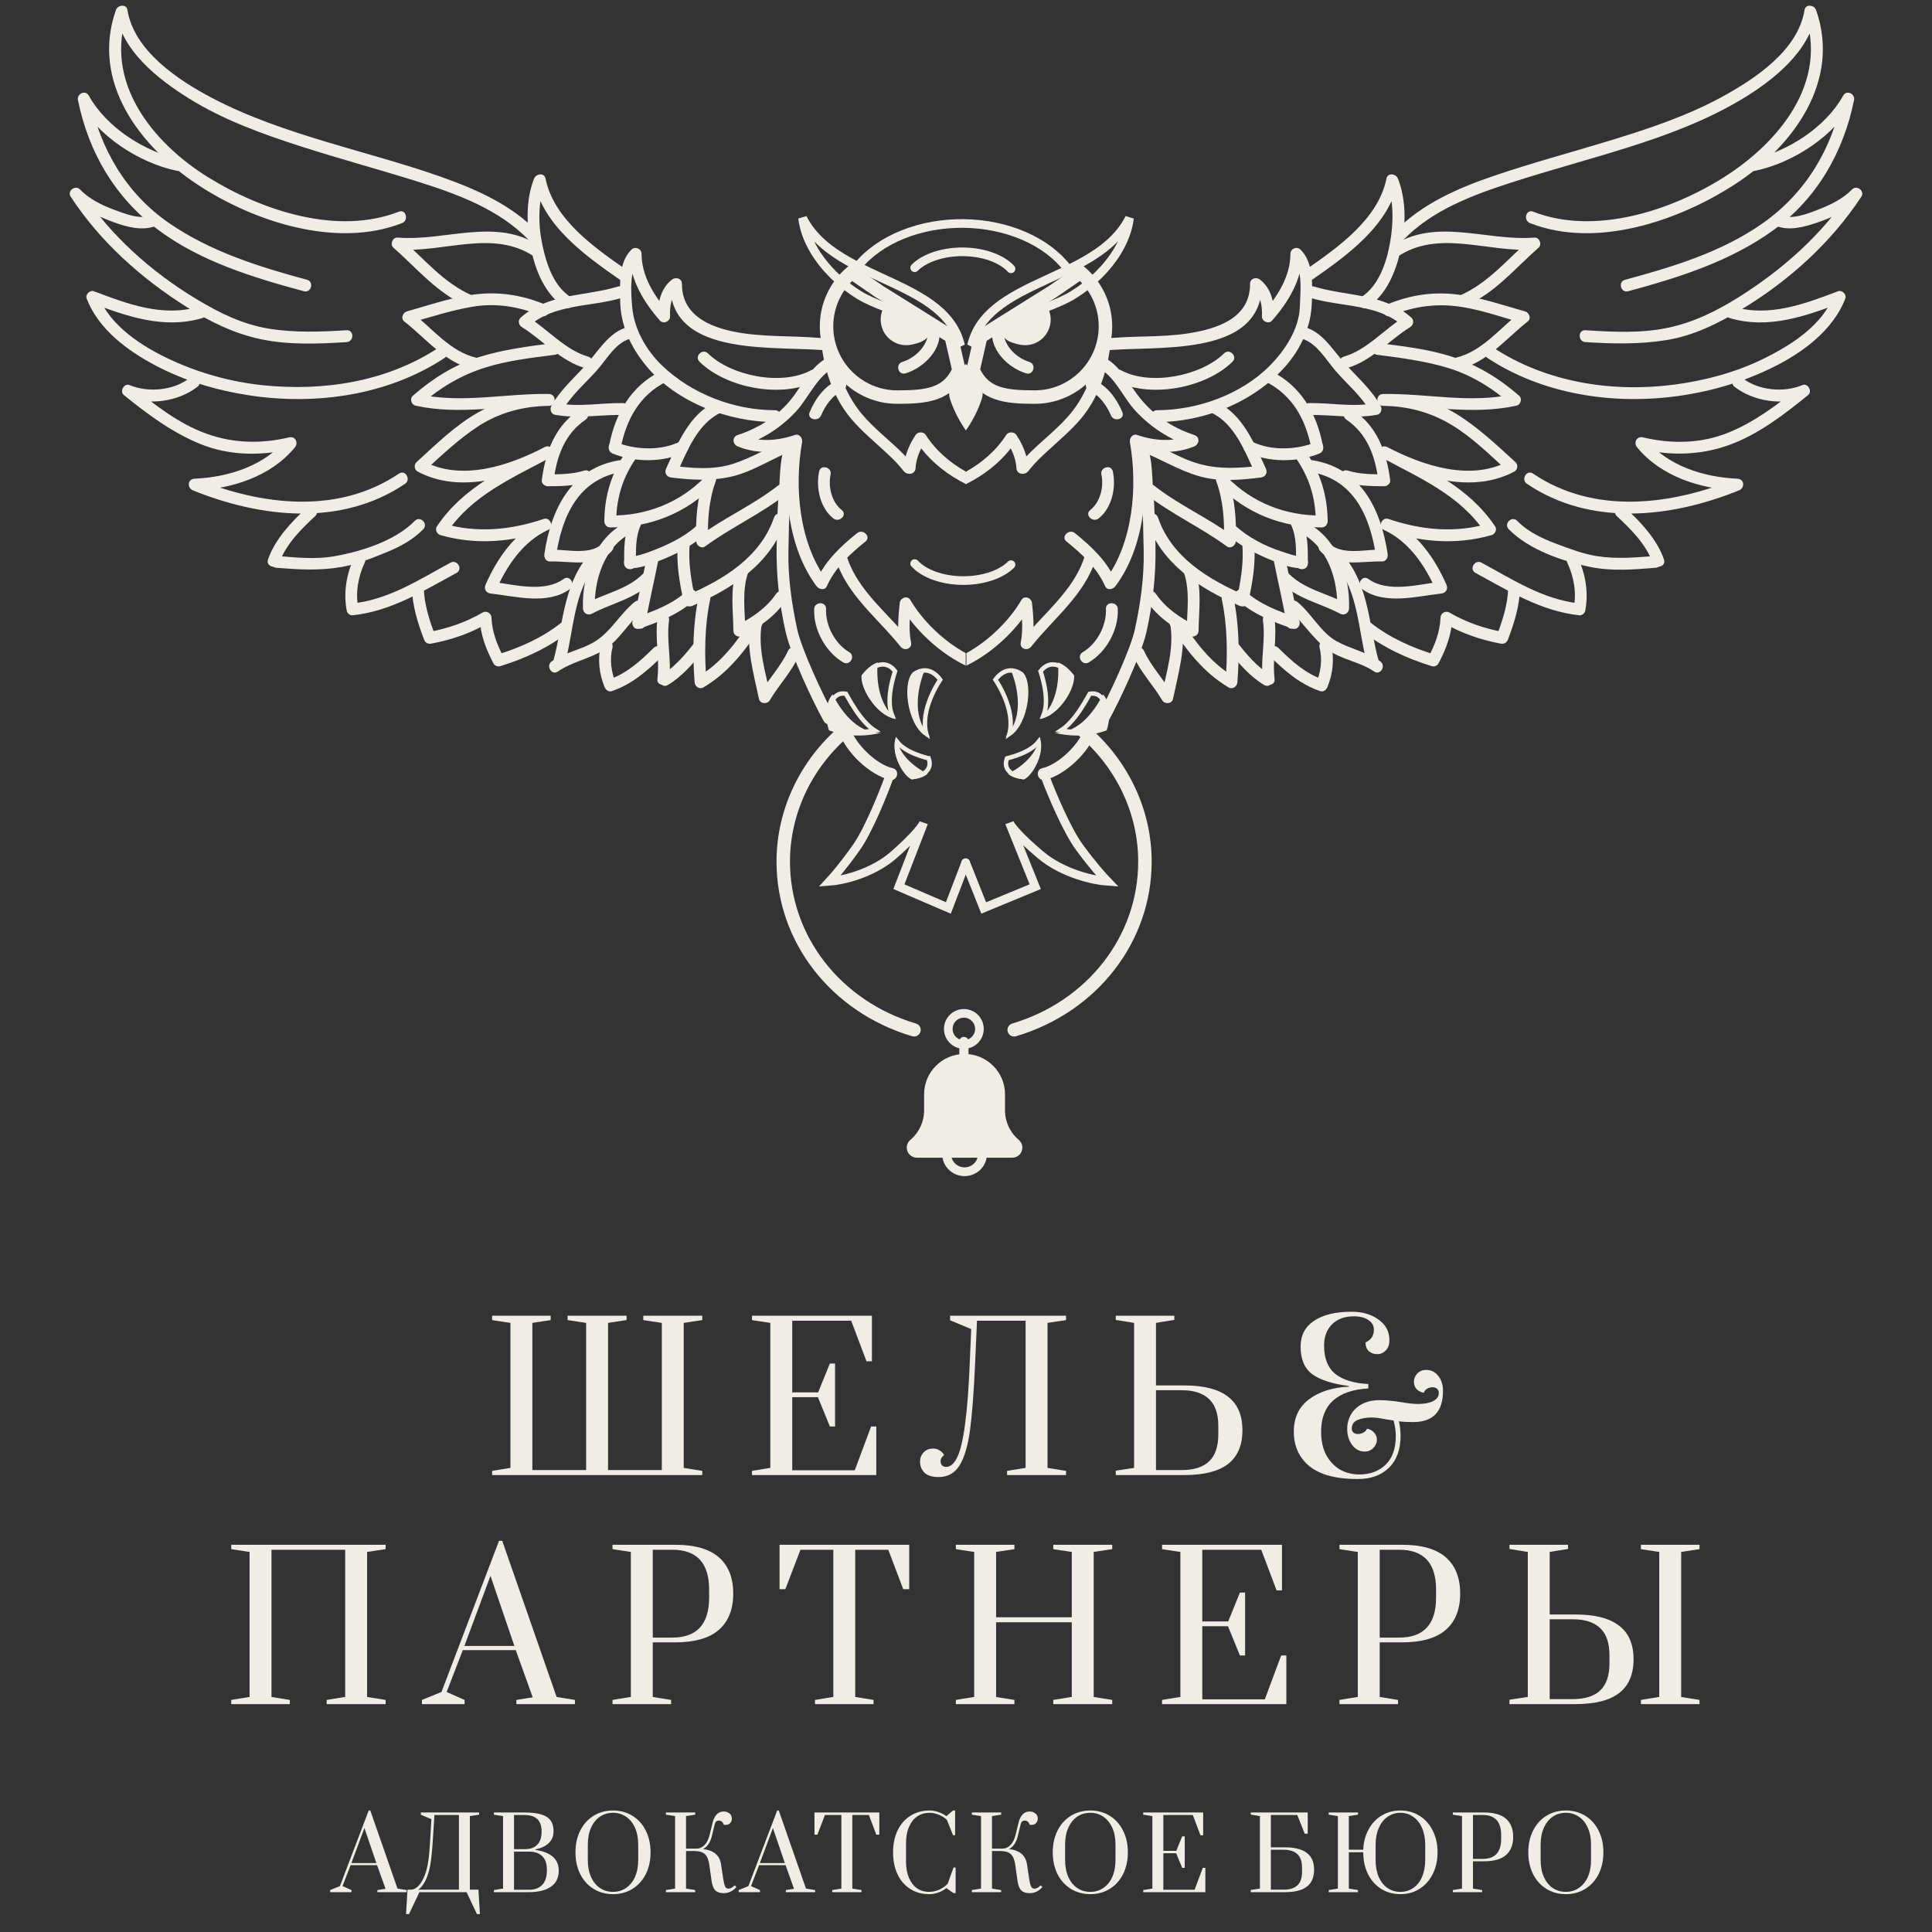 <?xml version="1.0" encoding="UTF-8"?> <svg xmlns="http://www.w3.org/2000/svg" width="194" height="194" viewBox="0 0 194 194" fill="none"><rect x="0" y="0" width="194" height="194" fill="#333333" stroke="none"/> <path d="M49.416 148.117V147.697L51.255 147.397V132.837L49.416 132.557V132.117H55.295V132.557L53.456 132.837V147.617H58.855V132.837L57.016 132.557H56.995V132.117H62.916V132.557H62.895L61.056 132.837V147.617H66.456V132.837L64.596 132.557V132.117H70.516V132.557L68.656 132.837V147.397L70.516 147.697V148.117H49.416ZM75.511 148.117V147.697L77.351 147.397V132.837L75.511 132.557V132.117H87.551V136.697H87.011L85.471 132.617H79.551V139.817H82.151L83.331 136.917H83.851V143.237H83.331L82.131 140.297H79.551V147.637H85.831L87.471 143.237H87.991V148.117H75.511ZM94.245 148.317C93.605 148.317 93.132 148.17 92.825 147.877C92.531 147.57 92.385 147.197 92.385 146.757C92.385 146.41 92.498 146.11 92.725 145.857C92.965 145.59 93.291 145.457 93.705 145.457C93.945 145.457 94.145 145.51 94.305 145.617C94.478 145.71 94.598 145.81 94.665 145.917C94.745 146.01 94.791 146.077 94.805 146.117C94.565 146.277 94.445 146.483 94.445 146.737C94.445 146.897 94.492 147.03 94.585 147.137C94.692 147.243 94.832 147.297 95.005 147.297C95.445 147.297 95.818 146.97 96.125 146.317C96.445 145.65 96.705 144.543 96.905 142.997C97.118 141.45 97.278 139.35 97.385 136.697L97.525 133.457L95.405 132.577V132.117H107.045V132.557L105.185 132.837V147.397L107.045 147.697V148.117H101.125V147.697L102.985 147.397V132.617H98.105L97.925 136.717C97.791 139.703 97.618 141.997 97.405 143.597C97.192 145.183 96.838 146.37 96.345 147.157C95.865 147.93 95.165 148.317 94.245 148.317ZM112.037 147.677L113.877 147.397V132.837L112.037 132.537V132.117H117.917V132.537L116.077 132.837V139.117H118.917C120.877 139.117 122.337 139.49 123.297 140.237C124.271 140.97 124.757 142.097 124.757 143.617C124.757 145.137 124.271 146.27 123.297 147.017C122.337 147.75 120.877 148.117 118.917 148.117H112.037V147.677ZM118.637 147.617C119.877 147.617 120.804 147.323 121.417 146.737C122.031 146.15 122.337 145.243 122.337 144.017V143.217C122.337 141.99 122.031 141.083 121.417 140.497C120.804 139.897 119.877 139.597 118.637 139.597H116.077V147.617H118.637ZM136.337 148.517C134.177 148.517 132.563 148.09 131.497 147.237C130.443 146.37 129.917 145.21 129.917 143.757C129.917 142.357 130.423 141.277 131.437 140.517C132.463 139.743 133.803 139.317 135.457 139.237V139.177C133.803 138.963 132.577 138.57 131.777 137.997C130.99 137.41 130.597 136.483 130.597 135.217C130.597 134.097 131.043 133.237 131.937 132.637C132.843 132.023 134.103 131.717 135.717 131.717C136.797 131.717 137.697 131.977 138.417 132.497C139.15 133.017 139.517 133.71 139.517 134.577C139.517 135.017 139.39 135.363 139.137 135.617C138.897 135.857 138.617 135.977 138.297 135.977C137.963 135.977 137.683 135.877 137.457 135.677C137.23 135.477 137.117 135.183 137.117 134.797C137.677 134.543 137.957 134.123 137.957 133.537C137.957 133.123 137.777 132.797 137.417 132.557C137.057 132.303 136.563 132.177 135.937 132.177C135.03 132.177 134.303 132.443 133.757 132.977C133.223 133.51 132.957 134.223 132.957 135.117C132.957 136.397 133.33 137.343 134.077 137.957C134.837 138.557 135.943 138.897 137.397 138.977V139.417C135.823 139.51 134.637 139.923 133.837 140.657C133.05 141.39 132.657 142.423 132.657 143.757C132.657 144.65 132.823 145.423 133.157 146.077C133.503 146.717 133.963 147.21 134.537 147.557C135.123 147.89 135.777 148.057 136.497 148.057C137.577 148.057 138.457 147.73 139.137 147.077C139.817 146.41 140.157 145.457 140.157 144.217C140.157 143.723 140.083 143.197 139.937 142.637L139.157 142.517C138.557 142.397 138.083 142.337 137.737 142.337C137.163 142.337 136.683 142.423 136.297 142.597C135.923 142.77 135.737 143.05 135.737 143.437C135.737 143.623 135.797 143.763 135.917 143.857C136.037 143.95 136.19 143.997 136.377 143.997C136.55 143.997 136.723 143.95 136.897 143.857C137.07 143.763 137.197 143.63 137.277 143.457C137.597 143.537 137.837 143.677 137.997 143.877C138.17 144.063 138.257 144.29 138.257 144.557C138.257 144.877 138.137 145.157 137.897 145.397C137.67 145.637 137.383 145.757 137.037 145.757C136.53 145.757 136.11 145.537 135.777 145.097C135.443 144.657 135.277 144.117 135.277 143.477C135.277 142.957 135.403 142.477 135.657 142.037C135.91 141.597 136.277 141.25 136.757 140.997C137.25 140.73 137.823 140.597 138.477 140.597C139.117 140.597 139.863 140.663 140.717 140.797C141.383 140.917 141.943 140.977 142.397 140.977C143.023 140.977 143.523 140.883 143.897 140.697C144.283 140.497 144.477 140.223 144.477 139.877C144.477 139.69 144.417 139.55 144.297 139.457C144.19 139.35 144.043 139.297 143.857 139.297C143.67 139.297 143.49 139.343 143.317 139.437C143.157 139.53 143.037 139.67 142.957 139.857C142.623 139.777 142.377 139.643 142.217 139.457C142.057 139.257 141.977 139.023 141.977 138.757C141.977 138.437 142.09 138.157 142.317 137.917C142.557 137.677 142.85 137.557 143.197 137.557C143.703 137.557 144.11 137.757 144.417 138.157C144.737 138.543 144.897 139.043 144.897 139.657C144.897 141.75 143.897 142.797 141.897 142.797C141.323 142.797 140.85 142.77 140.477 142.717C140.583 143.25 140.637 143.737 140.637 144.177C140.637 145.55 140.25 146.617 139.477 147.377C138.703 148.137 137.657 148.517 136.337 148.517ZM23.222 171.117V170.697L25.062 170.397V155.837L23.222 155.557V155.117H38.722V155.557L36.862 155.837V170.397L38.722 170.697V171.117H32.802V170.697L34.662 170.397V155.617H27.262V170.397L29.102 170.697V171.117H23.222ZM42.371 171.117V170.697L44.331 169.897L50.111 154.717H50.431L55.891 170.397L57.731 170.697V171.117H51.851V170.697L53.491 170.437L51.791 165.697H46.471L44.851 169.897L46.651 170.697V171.117H42.371ZM46.631 165.277H51.651L49.251 158.237L46.631 165.277ZM61.506 170.697L63.346 170.397V155.837L61.506 155.557V155.117H67.786C69.759 155.117 71.226 155.537 72.186 156.377C73.146 157.217 73.626 158.43 73.626 160.017C73.626 161.603 73.146 162.817 72.186 163.657C71.226 164.497 69.759 164.917 67.786 164.917H65.546V170.397L67.386 170.697V171.117H61.506V170.697ZM67.506 164.437C69.973 164.437 71.206 163.097 71.206 160.417V159.617C71.206 156.95 69.973 155.617 67.506 155.617H65.546V164.437H67.506ZM81.838 171.117V170.697L83.678 170.397V155.617H80.378L78.858 159.577H78.278V155.117H91.298V159.577H90.698L89.198 155.617H85.878V170.397L87.718 170.697V171.117H81.838ZM95.982 171.117V170.697L97.822 170.397V155.837L95.982 155.557V155.117H101.862V155.557L100.022 155.837V162.397H107.622V155.837L105.762 155.557V155.117H111.682V155.557L109.822 155.837V170.397L111.682 170.697V171.117H105.762V170.697L107.622 170.397V162.897H100.022V170.397L101.862 170.697V171.117H95.982ZM116.687 171.117V170.697L118.527 170.397V155.837L116.687 155.557V155.117H128.727V159.697H128.187L126.647 155.617H120.727V162.817H123.327L124.507 159.917H125.027V166.237H124.507L123.307 163.297H120.727V170.637H127.007L128.647 166.237H129.167V171.117H116.687ZM134.501 170.697L136.341 170.397V155.837L134.501 155.557V155.117H140.781C142.754 155.117 144.221 155.537 145.181 156.377C146.141 157.217 146.621 158.43 146.621 160.017C146.621 161.603 146.141 162.817 145.181 163.657C144.221 164.497 142.754 164.917 140.781 164.917H138.541V170.397L140.381 170.697V171.117H134.501V170.697ZM140.501 164.437C142.967 164.437 144.201 163.097 144.201 160.417V159.617C144.201 156.95 142.967 155.617 140.501 155.617H138.541V164.437H140.501ZM151.572 170.677L153.412 170.397V155.837L151.572 155.537V155.117H157.452V155.537L155.612 155.837V162.117H158.192C160.152 162.117 161.612 162.49 162.572 163.237C163.546 163.97 164.032 165.097 164.032 166.617C164.032 168.137 163.546 169.27 162.572 170.017C161.612 170.75 160.152 171.117 158.192 171.117H151.572V170.677ZM164.772 171.117V170.697L166.612 170.397V155.837L164.772 155.557V155.117H170.652V155.557L168.812 155.837V170.397L170.652 170.697V171.117H164.772ZM157.912 170.617C159.152 170.617 160.079 170.323 160.692 169.737C161.306 169.15 161.612 168.243 161.612 167.017V166.217C161.612 164.99 161.306 164.083 160.692 163.497C160.079 162.897 159.152 162.597 157.912 162.597H155.612V170.617H157.912Z" fill="#EFEDE6"></path> <path d="M33.154 190V189.79L34.134 189.39L37.024 181.8H37.184L39.914 189.64L40.834 189.79V190H37.894V189.79L38.714 189.66L37.864 187.29H35.204L34.394 189.39L35.294 189.79V190H33.154ZM35.284 187.08H37.794L36.594 183.56L35.284 187.08ZM40.921 189.75H41.251C41.471 189.75 41.691 189.66 41.911 189.48C42.131 189.293 42.338 188.997 42.531 188.59C42.711 188.21 42.851 187.753 42.951 187.22C43.051 186.687 43.131 185.887 43.191 184.82L43.321 182.67L42.261 182.23V182H48.111V182.22L47.181 182.36V189.75H48.041L48.191 192.2H47.891L46.851 190H42.111L41.071 192.2H40.771L40.921 189.75ZM46.081 189.75V182.25H43.621L43.461 184.82C43.388 185.92 43.301 186.743 43.201 187.29C43.101 187.83 42.964 188.297 42.791 188.69C42.684 188.93 42.571 189.13 42.451 189.29C42.338 189.443 42.234 189.56 42.141 189.64C42.048 189.72 42.001 189.757 42.001 189.75H46.081ZM49.594 189.79L50.514 189.64V182.36L49.594 182.22V182H52.644C53.364 182 53.938 182.067 54.364 182.2C54.791 182.333 55.101 182.537 55.294 182.81C55.487 183.077 55.584 183.43 55.584 183.87C55.584 184.83 54.977 185.443 53.764 185.71V185.76C54.504 185.86 55.078 186.08 55.484 186.42C55.898 186.76 56.104 187.233 56.104 187.84C56.104 188.573 55.834 189.117 55.294 189.47C54.761 189.823 54.038 190 53.124 190H49.594V189.79ZM52.724 185.68C53.258 185.68 53.667 185.53 53.954 185.23C54.241 184.93 54.384 184.503 54.384 183.95V183.89C54.384 182.797 53.804 182.25 52.644 182.25H51.614V185.68H52.724ZM53.124 189.76C53.691 189.76 54.131 189.597 54.444 189.27C54.758 188.937 54.914 188.463 54.914 187.85V187.74C54.914 187.133 54.758 186.68 54.444 186.38C54.138 186.08 53.697 185.93 53.124 185.93H51.614V189.76H53.124ZM61.555 190.2C60.829 190.2 60.179 190.023 59.605 189.67C59.032 189.317 58.585 188.823 58.265 188.19C57.945 187.55 57.785 186.82 57.785 186C57.785 185.18 57.945 184.453 58.265 183.82C58.585 183.18 59.032 182.683 59.605 182.33C60.179 181.977 60.829 181.8 61.555 181.8C62.282 181.8 62.932 181.977 63.505 182.33C64.079 182.683 64.525 183.18 64.845 183.82C65.165 184.453 65.325 185.18 65.325 186C65.325 186.82 65.165 187.55 64.845 188.19C64.525 188.823 64.079 189.317 63.505 189.67C62.932 190.023 62.282 190.2 61.555 190.2ZM61.555 189.97C62.035 189.97 62.465 189.843 62.845 189.59C63.232 189.337 63.535 188.97 63.755 188.49C63.975 188.003 64.085 187.43 64.085 186.77V185.23C64.085 184.57 63.975 184 63.755 183.52C63.535 183.033 63.232 182.663 62.845 182.41C62.465 182.157 62.035 182.03 61.555 182.03C61.069 182.03 60.635 182.157 60.255 182.41C59.875 182.663 59.575 183.033 59.355 183.52C59.135 184 59.025 184.57 59.025 185.23V186.77C59.025 187.43 59.135 188.003 59.355 188.49C59.575 188.97 59.875 189.337 60.255 189.59C60.635 189.843 61.069 189.97 61.555 189.97ZM72.678 190.1C72.305 190.1 72.025 190.01 71.838 189.83C71.652 189.65 71.525 189.343 71.458 188.91L71.218 187.22C71.152 186.747 71.008 186.403 70.788 186.19C70.568 185.977 70.215 185.87 69.728 185.87H68.888V189.64L69.808 189.79V190H66.868V189.79L67.788 189.64V182.36L66.868 182.22V182H69.808V182.22L68.888 182.36V185.63H69.938C70.258 185.623 70.532 185.5 70.758 185.26C70.985 185.013 71.148 184.687 71.248 184.28L71.558 183.02C71.652 182.647 71.792 182.367 71.978 182.18C72.172 181.993 72.402 181.9 72.668 181.9C72.888 181.9 73.078 181.963 73.238 182.09C73.405 182.217 73.488 182.383 73.488 182.59C73.488 182.783 73.432 182.94 73.318 183.06C73.212 183.18 73.068 183.24 72.888 183.24H72.688C72.582 182.953 72.415 182.81 72.188 182.81C71.968 182.81 71.832 182.923 71.778 183.15L71.468 184.41C71.388 184.723 71.272 184.99 71.118 185.21C70.965 185.423 70.788 185.577 70.588 185.67C71.142 185.737 71.565 185.897 71.858 186.15C72.152 186.403 72.332 186.747 72.398 187.18L72.628 188.69C72.682 189.03 72.738 189.267 72.798 189.4C72.858 189.533 72.945 189.613 73.058 189.64C73.078 189.647 73.108 189.65 73.148 189.65C73.348 189.65 73.558 189.537 73.778 189.31L73.948 189.49C73.588 189.897 73.165 190.1 72.678 190.1ZM74.171 190V189.79L75.151 189.39L78.041 181.8H78.201L80.931 189.64L81.851 189.79V190H78.911V189.79L79.731 189.66L78.881 187.29H76.221L75.411 189.39L76.311 189.79V190H74.171ZM76.301 187.08H78.811L77.611 183.56L76.301 187.08ZM83.566 190V189.79L84.486 189.64V182.25H82.835L82.076 184.23H81.785V182H88.296V184.23H87.996L87.246 182.25H85.585V189.64L86.505 189.79V190H83.566ZM93.297 190.2C92.571 190.2 91.934 190.023 91.388 189.67C90.841 189.317 90.418 188.823 90.118 188.19C89.824 187.557 89.677 186.827 89.677 186C89.677 185.173 89.828 184.443 90.127 183.81C90.434 183.17 90.864 182.677 91.418 182.33C91.978 181.977 92.621 181.8 93.347 181.8C93.634 181.8 93.924 181.85 94.218 181.95C94.517 182.05 94.787 182.19 95.028 182.37L95.698 181.8H95.907V184.28H95.698L95.078 182.73C94.844 182.517 94.571 182.347 94.257 182.22C93.951 182.093 93.647 182.03 93.347 182.03C92.881 182.03 92.468 182.15 92.108 182.39C91.754 182.63 91.478 182.98 91.278 183.44C91.078 183.9 90.978 184.447 90.978 185.08V186.91C90.978 187.543 91.074 188.09 91.267 188.55C91.461 189.01 91.731 189.363 92.078 189.61C92.424 189.85 92.831 189.97 93.297 189.97C93.638 189.97 93.978 189.897 94.317 189.75C94.657 189.597 94.941 189.393 95.168 189.14L95.748 187.53H95.957V190.1H95.748L95.028 189.59C94.787 189.783 94.514 189.933 94.207 190.04C93.901 190.147 93.597 190.2 93.297 190.2ZM103.399 190.1C103.025 190.1 102.745 190.01 102.559 189.83C102.372 189.65 102.245 189.343 102.179 188.91L101.939 187.22C101.872 186.747 101.729 186.403 101.509 186.19C101.289 185.977 100.935 185.87 100.449 185.87H99.609V189.64L100.529 189.79V190H97.589V189.79L98.509 189.64V182.36L97.589 182.22V182H100.529V182.22L99.609 182.36V185.63H100.659C100.979 185.623 101.252 185.5 101.479 185.26C101.705 185.013 101.869 184.687 101.969 184.28L102.279 183.02C102.372 182.647 102.512 182.367 102.699 182.18C102.892 181.993 103.122 181.9 103.389 181.9C103.609 181.9 103.799 181.963 103.959 182.09C104.125 182.217 104.209 182.383 104.209 182.59C104.209 182.783 104.152 182.94 104.039 183.06C103.932 183.18 103.789 183.24 103.609 183.24H103.409C103.302 182.953 103.135 182.81 102.909 182.81C102.689 182.81 102.552 182.923 102.499 183.15L102.189 184.41C102.109 184.723 101.992 184.99 101.839 185.21C101.685 185.423 101.509 185.577 101.309 185.67C101.862 185.737 102.285 185.897 102.579 186.15C102.872 186.403 103.052 186.747 103.119 187.18L103.349 188.69C103.402 189.03 103.459 189.267 103.519 189.4C103.579 189.533 103.665 189.613 103.779 189.64C103.799 189.647 103.829 189.65 103.869 189.65C104.069 189.65 104.279 189.537 104.499 189.31L104.669 189.49C104.309 189.897 103.885 190.1 103.399 190.1ZM109.481 190.2C108.755 190.2 108.105 190.023 107.531 189.67C106.958 189.317 106.511 188.823 106.191 188.19C105.871 187.55 105.711 186.82 105.711 186C105.711 185.18 105.871 184.453 106.191 183.82C106.511 183.18 106.958 182.683 107.531 182.33C108.105 181.977 108.755 181.8 109.481 181.8C110.208 181.8 110.858 181.977 111.431 182.33C112.005 182.683 112.451 183.18 112.771 183.82C113.091 184.453 113.251 185.18 113.251 186C113.251 186.82 113.091 187.55 112.771 188.19C112.451 188.823 112.005 189.317 111.431 189.67C110.858 190.023 110.208 190.2 109.481 190.2ZM109.481 189.97C109.961 189.97 110.391 189.843 110.771 189.59C111.158 189.337 111.461 188.97 111.681 188.49C111.901 188.003 112.011 187.43 112.011 186.77V185.23C112.011 184.57 111.901 184 111.681 183.52C111.461 183.033 111.158 182.663 110.771 182.41C110.391 182.157 109.961 182.03 109.481 182.03C108.995 182.03 108.561 182.157 108.181 182.41C107.801 182.663 107.501 183.033 107.281 183.52C107.061 184 106.951 184.57 106.951 185.23V186.77C106.951 187.43 107.061 188.003 107.281 188.49C107.501 188.97 107.801 189.337 108.181 189.59C108.561 189.843 108.995 189.97 109.481 189.97ZM114.795 190V189.79L115.715 189.64V182.36L114.795 182.22V182H120.815V184.29H120.545L119.775 182.25H116.815V185.85H118.115L118.705 184.4H118.965V187.56H118.705L118.105 186.09H116.815V189.76H119.955L120.775 187.56H121.035V190H114.795ZM125.594 189.78L126.514 189.64V182.36L125.594 182.21V182H131.314V184.13H131.014L130.264 182.25H127.614V185.5H129.034C130.014 185.5 130.744 185.687 131.224 186.06C131.711 186.427 131.954 186.99 131.954 187.75C131.954 188.51 131.711 189.077 131.224 189.45C130.744 189.817 130.014 190 129.034 190H125.594V189.78ZM128.894 189.75C129.514 189.75 129.977 189.603 130.284 189.31C130.591 189.017 130.744 188.563 130.744 187.95V187.55C130.744 186.937 130.591 186.483 130.284 186.19C129.977 185.89 129.514 185.74 128.894 185.74H127.614V189.75H128.894ZM140.621 190.2C139.901 190.2 139.257 190.023 138.691 189.67C138.124 189.31 137.681 188.813 137.361 188.18C137.047 187.54 136.891 186.813 136.891 186V185.99H135.441V189.64L136.361 189.79V190H133.421V189.79L134.341 189.64V182.36L133.421 182.22V182H136.361V182.22L135.441 182.36V185.74H136.891C136.924 184.967 137.104 184.283 137.431 183.69C137.757 183.09 138.197 182.627 138.751 182.3C139.304 181.967 139.927 181.8 140.621 181.8C141.341 181.8 141.984 181.98 142.551 182.34C143.117 182.693 143.557 183.19 143.871 183.83C144.191 184.463 144.351 185.187 144.351 186C144.351 186.807 144.191 187.53 143.871 188.17C143.557 188.803 143.117 189.3 142.551 189.66C141.991 190.02 141.347 190.2 140.621 190.2ZM140.621 189.97C141.107 189.97 141.537 189.84 141.911 189.58C142.291 189.32 142.584 188.95 142.791 188.47C143.004 187.983 143.111 187.417 143.111 186.77V185.23C143.111 184.59 143.004 184.03 142.791 183.55C142.577 183.063 142.281 182.69 141.901 182.43C141.527 182.163 141.101 182.03 140.621 182.03C140.141 182.03 139.711 182.163 139.331 182.43C138.957 182.69 138.664 183.063 138.451 183.55C138.237 184.03 138.131 184.59 138.131 185.23V186.77C138.131 187.417 138.234 187.983 138.441 188.47C138.654 188.95 138.947 189.32 139.321 189.58C139.701 189.84 140.134 189.97 140.621 189.97ZM145.886 189.79L146.806 189.64V182.36L145.886 182.22V182H149.026C150.013 182 150.746 182.21 151.226 182.63C151.706 183.05 151.946 183.657 151.946 184.45C151.946 185.243 151.706 185.85 151.226 186.27C150.746 186.69 150.013 186.9 149.026 186.9H147.906V189.64L148.826 189.79V190H145.886V189.79ZM148.886 186.66C150.119 186.66 150.736 185.99 150.736 184.65V184.25C150.736 182.917 150.119 182.25 148.886 182.25H147.906V186.66H148.886ZM157.232 190.2C156.505 190.2 155.855 190.023 155.282 189.67C154.709 189.317 154.262 188.823 153.942 188.19C153.622 187.55 153.462 186.82 153.462 186C153.462 185.18 153.622 184.453 153.942 183.82C154.262 183.18 154.709 182.683 155.282 182.33C155.855 181.977 156.505 181.8 157.232 181.8C157.959 181.8 158.609 181.977 159.182 182.33C159.755 182.683 160.202 183.18 160.522 183.82C160.842 184.453 161.002 185.18 161.002 186C161.002 186.82 160.842 187.55 160.522 188.19C160.202 188.823 159.755 189.317 159.182 189.67C158.609 190.023 157.959 190.2 157.232 190.2ZM157.232 189.97C157.712 189.97 158.142 189.843 158.522 189.59C158.909 189.337 159.212 188.97 159.432 188.49C159.652 188.003 159.762 187.43 159.762 186.77V185.23C159.762 184.57 159.652 184 159.432 183.52C159.212 183.033 158.909 182.663 158.522 182.41C158.142 182.157 157.712 182.03 157.232 182.03C156.745 182.03 156.312 182.157 155.932 182.41C155.552 182.663 155.252 183.033 155.032 183.52C154.812 184 154.702 184.57 154.702 185.23V186.77C154.702 187.43 154.812 188.003 155.032 188.49C155.252 188.97 155.552 189.337 155.932 189.59C156.312 189.843 156.745 189.97 157.232 189.97Z" fill="#EFEDE6"></path> <path d="M101.838 104.08C101.547 104.08 101.279 103.895 101.191 103.607C101.083 103.256 101.285 102.884 101.642 102.778C109.208 100.524 114.291 93.99 114.291 86.518C114.291 81.712 112.118 77.104 108.329 73.875C108.047 73.635 108.016 73.215 108.261 72.937C108.505 72.659 108.932 72.629 109.215 72.87C113.3 76.351 115.644 81.326 115.644 86.518C115.644 94.58 110.174 101.626 102.034 104.051C101.969 104.071 101.902 104.08 101.838 104.08Z" fill="#EFEDE6"></path> <path d="M91.779 104.08C91.714 104.08 91.648 104.071 91.583 104.051C83.442 101.627 77.973 94.581 77.973 86.518C77.973 81.326 80.317 76.352 84.402 72.87C84.685 72.629 85.112 72.66 85.356 72.937C85.601 73.215 85.57 73.635 85.288 73.875C81.499 77.105 79.326 81.712 79.326 86.518C79.326 93.99 84.409 100.524 91.975 102.778C92.332 102.885 92.534 103.256 92.426 103.607C92.338 103.895 92.07 104.08 91.779 104.08Z" fill="#EFEDE6"></path> <path d="M110.415 32.956C110.373 35.794 109.55 38.849 107.751 41.204C106.433 42.93 104.576 44.244 103.058 45.826C102.852 45.07 102.504 44.344 102.064 43.679C101.837 43.335 101.259 43.324 101.034 43.679C100.071 45.2 98.627 46.457 96.976 47.376V48.622C98.741 47.752 100.337 46.519 101.497 45.026C101.814 45.663 102.031 46.344 102.066 47.041C102.081 47.334 102.326 47.58 102.663 47.58C103.085 47.58 103.231 47.346 103.459 47.057C103.963 46.422 104.578 45.854 105.181 45.297C106.309 44.254 107.489 43.269 108.481 42.112C110.641 39.592 111.561 36.098 111.608 32.956C111.618 32.261 110.425 32.262 110.415 32.956Z" fill="#EFEDE6"></path> <path d="M110.693 35.228C115.63 34.615 126.74 36.157 126.715 28.509C126.376 28.65 126.036 28.79 125.697 28.931C126.592 29.645 126.765 30.68 126.715 31.77C126.692 32.275 127.393 32.58 127.733 32.191C129.367 30.328 130.768 28.037 130.771 25.488C130.431 25.628 130.092 25.769 129.753 25.909C130.881 27.033 130.563 29.343 130.521 30.803C130.457 33.03 129.024 35.182 127.513 36.711C124.638 39.622 120.216 41.185 116.18 41.192C115.411 41.194 115.41 42.386 116.18 42.385C120.937 42.376 125.926 40.37 129.095 36.763C130.631 35.014 131.658 32.754 131.725 30.418C131.774 28.685 131.929 26.394 130.596 25.066C130.227 24.699 129.579 24.967 129.578 25.488C129.575 27.709 128.311 29.727 126.89 31.348C127.229 31.488 127.569 31.629 127.908 31.77C127.971 30.393 127.662 28.983 126.541 28.088C126.155 27.779 125.521 27.945 125.523 28.509C125.534 31.938 122.264 33.004 119.405 33.461C116.519 33.922 113.584 33.676 110.693 34.036C109.94 34.129 109.931 35.323 110.693 35.228Z" fill="#EFEDE6"></path> <path d="M131.669 28.149C135.161 25.725 139.459 22.691 140.372 18.251C139.988 18.251 139.605 18.251 139.221 18.251C139.977 20.165 139.932 22.324 139.588 24.323C139.247 26.301 138.474 28.665 136.712 29.823C136.073 30.244 136.669 31.277 137.314 30.853C139.21 29.607 140.114 27.367 140.616 25.239C141.165 22.905 141.265 20.196 140.372 17.934C140.176 17.439 139.352 17.297 139.221 17.934C138.375 22.049 134.3 24.874 131.067 27.119C130.44 27.555 131.035 28.589 131.669 28.149Z" fill="#EFEDE6"></path> <path d="M111.963 38.208C115.361 40.057 121.035 39.001 123.758 36.325C124.307 35.786 123.463 34.943 122.914 35.482C120.584 37.772 115.484 38.766 112.565 37.178C111.889 36.81 111.287 37.84 111.963 38.208Z" fill="#EFEDE6"></path> <path d="M140.854 24.16C143.751 21.113 147.854 19.591 151.767 18.328C155.629 17.08 159.555 16.036 163.426 14.816C167.348 13.58 171.247 12.134 174.794 10.028C177.976 8.138 181.728 5.191 182.355 1.314C181.972 1.314 181.588 1.314 181.205 1.314C183.647 8.237 178.662 14.283 173.098 17.803C167.783 21.165 160.108 23.665 153.95 21.254C153.232 20.974 152.925 22.128 153.632 22.404C160.271 25.003 168.487 22.204 174.16 18.539C179.989 14.773 184.894 8.191 182.356 0.997C182.179 0.497 181.308 0.363 181.205 0.997C180.553 5.029 176.318 7.852 173.004 9.677C169.387 11.668 165.418 12.97 161.483 14.17C157.683 15.329 153.837 16.354 150.076 17.633C146.43 18.872 142.707 20.48 140.011 23.316C139.481 23.873 140.323 24.718 140.854 24.16Z" fill="#EFEDE6"></path> <path d="M176.214 17.157C180.046 16.358 184.191 13.668 186.112 10.204C185.749 10.05 185.385 9.897 185.022 9.744C183.966 14.914 181.367 19.327 177.032 22.395C172.929 25.299 167.974 26.798 163.174 28.094C162.433 28.294 162.748 29.445 163.491 29.244C168.589 27.868 173.779 26.23 178.097 23.092C182.454 19.926 185.103 15.294 186.172 10.061C186.303 9.421 185.424 8.985 185.082 9.602C183.303 12.811 179.441 15.268 175.897 16.007C175.144 16.164 175.463 17.314 176.214 17.157Z" fill="#EFEDE6"></path> <path d="M178.298 22.662C179.658 23.239 181.242 22.773 182.571 22.317C184.084 21.798 185.694 21.035 186.814 19.865C186.501 19.625 186.189 19.384 185.877 19.143C183.01 23.517 179.021 27.052 174.615 29.824C172.356 31.245 170.025 32.391 167.398 32.93C164.714 33.481 161.913 33.331 159.198 33.16C158.429 33.112 158.434 34.305 159.198 34.353C161.921 34.524 164.631 34.59 167.333 34.15C170.079 33.703 172.52 32.484 174.879 31.062C179.609 28.211 183.871 24.377 186.907 19.745C187.282 19.173 186.435 18.537 185.97 19.022C185.052 19.982 183.759 20.586 182.539 21.062C181.56 21.445 179.948 22.077 178.9 21.633C178.201 21.336 177.593 22.363 178.298 22.662Z" fill="#EFEDE6"></path> <path d="M108.925 55.838C108.029 58.711 105.785 60.757 103.779 62.953C103.785 62.152 103.716 61.349 103.624 60.539C103.566 60.031 102.857 59.741 102.554 60.261C101.346 62.338 99.273 64.348 97.041 65.582V66.835C99.156 65.812 101.185 64.085 102.625 62.189C102.666 62.962 102.649 63.735 102.496 64.505C102.368 65.146 103.153 65.422 103.545 64.93C105.852 62.032 108.902 59.751 110.032 56.131C110.245 55.449 109.137 55.16 108.925 55.838Z" fill="#EFEDE6"></path> <path d="M107.092 54.376C108.664 55.644 110.132 56.992 110.974 58.866C111.178 59.32 111.768 59.183 112.004 58.866C114.996 54.854 115.449 48.878 114.609 44.094C114.364 44.339 114.12 44.583 113.875 44.828C115.836 45.493 117.975 45.627 119.917 44.828C120.449 44.609 120.518 43.872 119.917 43.678C117.646 42.942 115.666 41.578 114.229 39.659C113.162 38.234 112.364 36.58 110.677 35.787C109.985 35.461 109.379 36.489 110.075 36.816C111.963 37.705 112.712 39.883 114.089 41.335C115.642 42.972 117.45 44.131 119.6 44.828C119.6 44.444 119.6 44.061 119.6 43.678C117.833 44.405 115.977 44.283 114.192 43.678C113.724 43.519 113.386 43.998 113.459 44.411C114.248 48.904 113.775 54.508 110.974 58.265C111.317 58.265 111.661 58.265 112.004 58.265C111.123 56.303 109.582 54.861 107.935 53.532C107.342 53.054 106.493 53.892 107.092 54.376Z" fill="#EFEDE6"></path> <path d="M110.32 52.057C111.659 51.006 112.091 48.943 111.746 47.342C111.584 46.59 110.434 46.909 110.596 47.659C110.859 48.88 110.483 50.423 109.477 51.214C108.872 51.689 109.722 52.527 110.32 52.057Z" fill="#EFEDE6"></path> <path d="M109.422 39.262C110.399 39.663 111.158 40.762 111.55 41.708C111.84 42.408 112.995 42.102 112.7 41.391C112.127 40.008 111.157 38.694 109.739 38.112C109.028 37.82 108.721 38.974 109.422 39.262Z" fill="#EFEDE6"></path> <path d="M109.324 66.514C111.108 65.475 112.338 63.208 112.244 61.15C112.209 60.383 111.016 60.38 111.051 61.15C111.126 62.798 110.159 64.647 108.722 65.485C108.058 65.871 108.659 66.902 109.324 66.514Z" fill="#EFEDE6"></path> <path d="M104.921 78.306C106.953 77.862 109.512 75.415 110.061 73.413C110.265 72.668 109.123 72.294 108.918 73.043C108.478 74.646 106.301 76.774 104.664 77.132C103.908 77.296 104.163 78.471 104.921 78.306Z" fill="#EFEDE6"></path> <path d="M89.375 78.306C87.343 77.862 84.784 75.415 84.236 73.413C84.031 72.668 85.173 72.294 85.378 73.043C85.818 74.646 87.995 76.774 89.632 77.132C90.389 77.296 90.134 78.471 89.375 78.306Z" fill="#EFEDE6"></path> <path d="M113.826 44.946C114.669 46.768 114.579 48.852 114.669 50.128C114.789 51.834 114.804 53.562 114.842 55.272C114.901 57.93 114.522 60.576 113.965 63.169C113.526 65.214 111.299 69.978 110.263 71.816C109.885 72.487 110.915 73.088 111.293 72.418C112.396 70.462 114.628 65.654 115.115 63.486C115.754 60.641 116.089 57.733 116.025 54.817C115.984 52.964 115.962 51.092 115.79 49.245C115.661 47.86 115.777 45.092 114.669 44.103C114.097 43.592 113.251 44.433 113.826 44.946Z" fill="#EFEDE6"></path> <path d="M80.186 44.946C79.343 46.768 79.433 48.852 79.343 50.128C79.222 51.834 79.207 53.562 79.169 55.272C79.111 57.93 79.49 60.576 80.047 63.169C80.486 65.214 82.713 69.978 83.749 71.816C84.127 72.487 83.097 73.088 82.719 72.418C81.616 70.462 79.383 65.654 78.897 63.486C78.258 60.641 77.923 57.733 77.987 54.817C78.028 52.964 78.05 51.092 78.222 49.245C78.351 47.86 78.235 45.092 79.343 44.103C79.915 43.592 80.761 44.433 80.186 44.946Z" fill="#EFEDE6"></path> <path d="M113.836 65.943C114.569 67.541 115.816 68.809 116.699 70.317C116.948 70.741 117.682 70.693 117.789 70.174C118.326 67.583 119.099 65.049 118.664 62.382C118.54 61.625 117.391 61.948 117.513 62.7C117.909 65.124 117.127 67.506 116.639 69.857C117.002 69.81 117.366 69.762 117.729 69.715C116.846 68.207 115.599 66.939 114.867 65.341C114.546 64.643 113.518 65.249 113.836 65.943Z" fill="#EFEDE6"></path> <path d="M117.494 62.763C119.09 65.229 120.791 67.491 123.354 69.02C123.766 69.266 124.217 68.942 124.251 68.505C124.476 65.589 124.439 62.709 123.832 59.839C123.673 59.086 122.524 59.406 122.682 60.156C123.266 62.922 123.274 65.697 123.058 68.505C123.357 68.333 123.657 68.162 123.956 67.99C121.569 66.566 120.01 64.456 118.524 62.161C118.108 61.518 117.075 62.115 117.494 62.763Z" fill="#EFEDE6"></path> <path d="M115.029 60.218C116.184 61.888 117.662 62.941 119.457 63.851C119.857 64.055 120.348 63.807 120.354 63.337C120.379 61.257 120.713 59.145 120.015 57.135C119.765 56.413 118.612 56.723 118.865 57.452C119.525 59.354 119.186 61.368 119.162 63.336C119.461 63.165 119.76 62.993 120.059 62.822C118.462 62.011 117.093 61.11 116.059 59.616C115.624 58.989 114.59 59.584 115.029 60.218Z" fill="#EFEDE6"></path> <path d="M115.128 52.283C116.602 56.602 120.457 59.103 124.467 60.83C124.797 60.972 125.254 60.886 125.343 60.474C125.763 58.515 126.132 56.519 125.921 54.51C125.841 53.754 124.648 53.746 124.728 54.51C124.928 56.42 124.592 58.294 124.192 60.156C124.485 60.038 124.777 59.919 125.069 59.8C121.379 58.211 117.645 55.97 116.278 51.967C116.031 51.243 114.879 51.553 115.128 52.283Z" fill="#EFEDE6"></path> <path d="M115.044 49.605C117.597 51.613 120.581 52.948 123.195 54.866C123.58 55.148 124.08 54.762 124.093 54.351C124.161 52.208 124.019 50.019 123.277 47.99C123.014 47.274 121.861 47.583 122.126 48.307C122.835 50.246 122.965 52.303 122.9 54.351C123.199 54.179 123.498 54.008 123.797 53.836C121.267 51.979 118.357 50.704 115.887 48.761C115.29 48.291 114.439 49.129 115.044 49.605Z" fill="#EFEDE6"></path> <path d="M114.352 45.226C116.445 46.002 118.327 47.24 120.491 47.841C122.479 48.393 124.58 48.197 126.597 47.95C127.065 47.893 127.314 47.493 127.112 47.053C125.996 44.625 124.796 41.592 122.206 40.398C121.513 40.079 120.907 41.107 121.605 41.428C123.987 42.526 125.056 45.421 126.082 47.655C126.254 47.356 126.425 47.057 126.597 46.758C124.503 47.013 122.468 47.151 120.41 46.58C118.399 46.022 116.622 44.799 114.669 44.075C113.946 43.808 113.637 44.961 114.352 45.226Z" fill="#EFEDE6"></path> <path d="M127.091 38.327C129.77 39.661 131.108 42.114 131.667 44.968C131.815 45.722 132.964 45.402 132.817 44.651C132.203 41.517 130.624 38.757 127.693 37.297C127.006 36.956 126.402 37.984 127.091 38.327Z" fill="#EFEDE6"></path> <path d="M125.183 45.404C127.383 46.458 130.229 46.45 132.48 45.544C133.185 45.261 132.878 44.107 132.164 44.394C130.223 45.175 127.702 45.292 125.785 44.375C125.094 44.044 124.489 45.072 125.183 45.404Z" fill="#EFEDE6"></path> <path d="M122.358 48.73C125.1 51.549 128.802 52.992 132.719 52.96C133.488 52.954 133.489 51.761 132.719 51.767C129.105 51.797 125.732 50.488 123.202 47.886C122.664 47.334 121.822 48.179 122.358 48.73Z" fill="#EFEDE6"></path> <path d="M130.057 45.906C131.431 47.845 132.091 49.91 132.123 52.284C132.133 53.053 133.326 53.054 133.315 52.284C133.281 49.713 132.578 47.408 131.087 45.304C130.647 44.682 129.611 45.277 130.057 45.906Z" fill="#EFEDE6"></path> <path d="M123.233 53.66C124.57 54.88 126.267 55.683 127.929 56.361C128.709 56.679 129.881 57.122 130.733 57.041C131.04 57.012 131.351 56.792 131.329 56.445C131.329 56.437 131.328 56.428 131.328 56.419C131.28 55.656 130.087 55.651 130.135 56.419C130.135 56.428 130.136 56.437 130.136 56.445C130.335 56.246 130.534 56.047 130.733 55.849C130.102 55.908 129.263 55.555 128.663 55.367C127.087 54.873 125.299 53.933 124.076 52.817C123.509 52.3 122.663 53.141 123.233 53.66Z" fill="#EFEDE6"></path> <path d="M129.66 52.744C130.211 53.947 130.139 55.287 130.135 56.578C130.133 57.347 131.326 57.347 131.328 56.578C131.333 55.046 131.34 53.561 130.69 52.142C130.37 51.443 129.342 52.05 129.66 52.744Z" fill="#EFEDE6"></path> <path d="M124.187 60.18C125.721 61.628 127.81 62.448 129.778 63.117C130.508 63.365 130.819 62.213 130.095 61.967C128.33 61.367 126.408 60.637 125.031 59.337C124.472 58.809 123.627 59.651 124.187 60.18Z" fill="#EFEDE6"></path> <path d="M127.931 56.418C128.342 58.515 128.852 60.592 129.202 62.7C129.328 63.457 130.478 63.135 130.353 62.383C130.002 60.275 129.492 58.198 129.08 56.101C128.932 55.347 127.783 55.667 127.931 56.418Z" fill="#EFEDE6"></path> <path d="M123.392 65.348C124.384 66.623 125.533 67.943 126.932 68.781C127.594 69.178 128.193 68.146 127.534 67.752C126.229 66.969 125.161 65.694 124.236 64.505C123.764 63.898 122.926 64.749 123.392 65.348Z" fill="#EFEDE6"></path> <path d="M126.816 62.303C127.096 64.259 126.565 66.229 126.794 68.187C126.883 68.941 128.077 68.95 127.987 68.187C127.745 66.122 128.263 64.055 127.966 61.985C127.857 61.227 126.708 61.55 126.816 62.303Z" fill="#EFEDE6"></path> <path d="M129.435 61.293C130.88 62.466 131.82 64.155 133.332 65.244C134.734 66.254 136.562 66.449 137.984 67.429C138.619 67.867 139.215 66.833 138.586 66.4C137.26 65.485 135.631 65.169 134.227 64.397C132.628 63.518 131.689 61.595 130.278 60.45C129.687 59.97 128.838 60.808 129.435 61.293Z" fill="#EFEDE6"></path> <path d="M134.126 56.682C136.471 59.524 136.355 63.368 137.312 66.756C137.521 67.495 138.672 67.18 138.463 66.438C137.431 62.789 137.495 58.899 134.969 55.838C134.48 55.245 133.641 56.093 134.126 56.682Z" fill="#EFEDE6"></path> <path d="M128.561 58.431C130.223 60.139 132.53 60.539 134.565 61.625C134.972 61.842 135.446 61.571 135.463 61.11C135.583 57.86 134.275 54.012 131.192 52.485C130.505 52.145 129.9 53.173 130.59 53.515C133.311 54.862 134.376 58.257 134.27 61.11C134.569 60.938 134.869 60.767 135.168 60.595C133.245 59.569 130.97 59.197 129.404 57.587C128.867 57.035 128.024 57.88 128.561 58.431Z" fill="#EFEDE6"></path> <path d="M132.537 55.289C134.031 57.047 136.765 56.322 138.764 56.379C139.188 56.391 139.394 55.991 139.339 55.624C138.674 51.165 136.689 47.035 131.845 46.222C131.093 46.096 130.771 47.245 131.528 47.372C135.983 48.12 137.583 51.879 138.189 55.941C138.38 55.689 138.572 55.437 138.764 55.186C137.143 55.14 134.581 55.858 133.381 54.446C132.882 53.859 132.042 54.707 132.537 55.289Z" fill="#EFEDE6"></path> <path d="M135.026 48.406C136.283 48.801 137.693 48.821 139.001 48.825C139.294 48.826 139.64 48.551 139.598 48.228C139.216 45.346 138.291 42.808 135.803 41.114C135.166 40.679 134.57 41.713 135.202 42.143C137.301 43.573 138.084 45.806 138.405 48.228C138.604 48.03 138.803 47.831 139.001 47.632C137.793 47.629 136.503 47.62 135.343 47.255C134.607 47.025 134.295 48.176 135.026 48.406Z" fill="#EFEDE6"></path> <path d="M131.447 41.669C133.743 41.628 136.001 42.069 138.285 41.648C138.674 41.576 138.816 41.085 138.641 40.772C137.623 38.949 136.045 37.678 134.711 36.113C133.664 34.884 132.691 33.329 131.049 32.864C130.307 32.654 129.993 33.805 130.732 34.014C132.184 34.425 133.139 36.1 134.065 37.187C135.272 38.604 136.687 39.718 137.611 41.373C137.73 41.081 137.849 40.789 137.967 40.498C135.804 40.897 133.624 40.437 131.447 40.476C130.678 40.49 130.677 41.683 131.447 41.669Z" fill="#EFEDE6"></path> <path d="M140.296 25.803C144.469 22.952 149.465 25.419 154.07 25.05C153.929 24.71 153.788 24.371 153.648 24.032C151.34 26.058 149.482 28.383 146.612 29.664C145.911 29.977 146.518 31.004 147.214 30.693C150.179 29.371 152.106 26.969 154.491 24.875C154.87 24.542 154.581 23.816 154.069 23.857C149.2 24.248 144.126 21.745 139.694 24.773C139.064 25.205 139.66 26.239 140.296 25.803Z" fill="#EFEDE6"></path> <path d="M139.637 31.708C141.708 30.855 143.778 30.496 146.012 30.724C148.333 30.961 150.603 31.795 152.838 32.424C152.75 32.092 152.662 31.759 152.574 31.427C150.553 33.013 148.768 35.33 146.158 35.925C145.408 36.097 145.726 37.246 146.475 37.075C149.309 36.429 151.227 33.989 153.418 32.27C153.785 31.983 153.547 31.384 153.154 31.274C150.92 30.645 148.686 29.871 146.374 29.577C143.92 29.265 141.604 29.617 139.32 30.558C138.619 30.847 138.926 32.001 139.637 31.708Z" fill="#EFEDE6"></path> <path d="M149.355 35.941C154.932 39.618 161.973 40.67 168.514 39.763C171.834 39.302 175.046 38.358 178.052 36.871C181.01 35.408 184.077 33.156 185.296 29.979C185.453 29.571 184.97 29.091 184.563 29.246C181.179 30.529 177.656 31.866 174.026 30.796C173.287 30.578 172.973 31.73 173.709 31.946C177.558 33.08 181.28 31.761 184.88 30.396C184.636 30.151 184.391 29.907 184.147 29.662C182.998 32.655 179.895 34.632 177.145 35.992C174.295 37.401 171.144 38.236 167.998 38.636C161.813 39.424 155.215 38.378 149.956 34.911C149.312 34.487 148.716 35.52 149.355 35.941Z" fill="#EFEDE6"></path> <path d="M174.162 38.83C176.073 40.322 179.053 40.767 181.303 39.818C181.109 39.486 180.916 39.154 180.722 38.822C178.525 40.603 176.231 42.345 173.594 43.424C170.815 44.562 167.857 44.595 164.962 43.916C164.349 43.772 164.012 44.46 164.382 44.913C166.801 47.868 170.766 49.094 174.465 49.262C174.412 48.871 174.359 48.481 174.306 48.09C167.756 50.741 160.089 51.704 153.933 47.554C153.293 47.123 152.697 48.157 153.331 48.584C159.732 52.9 167.794 52.004 174.623 49.24C175.232 48.994 175.172 48.101 174.465 48.069C171.057 47.914 167.451 46.788 165.226 44.069C165.032 44.401 164.839 44.734 164.646 45.066C167.662 45.773 170.675 45.747 173.606 44.691C176.579 43.62 179.137 41.633 181.566 39.664C182.016 39.299 181.531 38.438 180.986 38.668C179.159 39.438 176.593 39.226 175.006 37.986C174.407 37.519 173.557 38.357 174.162 38.83Z" fill="#EFEDE6"></path> <path d="M151.501 53.143C153.536 55.217 156.921 56.37 159.711 56.934C161.895 57.376 164.037 57.19 166.236 57.015C166.997 56.954 167.003 55.761 166.236 55.822C164.279 55.978 162.376 56.15 160.424 55.853C159.017 55.64 157.702 55.137 156.375 54.641C154.899 54.09 153.462 53.438 152.345 52.299C151.805 51.75 150.962 52.594 151.501 53.143Z" fill="#EFEDE6"></path> <path d="M162.354 51.831C163.736 53.097 165.318 54.69 165.937 56.498C166.185 57.221 167.338 56.91 167.088 56.181C166.397 54.169 164.739 52.399 163.197 50.988C162.631 50.47 161.785 51.311 162.354 51.831Z" fill="#EFEDE6"></path> <path d="M136.83 63.4C138.902 65.033 141.26 66.118 143.772 66.893C144.018 66.969 144.324 66.849 144.446 66.619C145.208 65.174 145.779 63.672 145.839 62.024C145.54 62.196 145.241 62.368 144.942 62.539C146.738 63.586 148.648 64.247 150.69 64.627C151.033 64.691 151.301 64.534 151.423 64.211C152.058 62.536 152.586 60.845 152.638 59.042C152.66 58.273 151.467 58.275 151.445 59.042C151.396 60.736 150.869 62.324 150.274 63.893C150.518 63.755 150.763 63.616 151.007 63.477C149.064 63.116 147.257 62.507 145.544 61.51C145.142 61.276 144.663 61.577 144.646 62.024C144.594 63.461 144.08 64.759 143.416 66.017C143.64 65.926 143.865 65.834 144.089 65.743C141.787 65.033 139.576 64.056 137.673 62.557C137.076 62.086 136.226 62.924 136.83 63.4Z" fill="#EFEDE6"></path> <path d="M148.161 57.53C151.532 59.352 154.705 61.369 158.601 61.786C158.846 61.812 159.129 61.586 159.175 61.348C159.539 59.475 159.203 57.594 158.4 55.879C158.074 55.183 157.046 55.789 157.37 56.481C158.029 57.887 158.324 59.495 158.026 61.03C158.217 60.885 158.409 60.738 158.601 60.593C154.948 60.202 151.918 58.205 148.763 56.499C148.087 56.134 147.485 57.164 148.161 57.53Z" fill="#EFEDE6"></path> <path d="M127.528 65.905C129.003 67.371 130.564 68.719 132.562 69.398C132.897 69.512 133.179 69.268 133.296 68.982C133.844 67.646 134.012 66.135 133.653 64.729C133.464 63.984 132.314 64.3 132.504 65.046C132.812 66.256 132.614 67.522 132.146 68.665C132.39 68.526 132.635 68.387 132.879 68.248C131.085 67.638 129.692 66.375 128.372 65.062C127.826 64.519 126.982 65.362 127.528 65.905Z" fill="#EFEDE6"></path> <path d="M136.791 59.16C139.024 60.773 142.222 59.881 144.725 59.6C145.201 59.546 145.434 59.14 145.24 58.702C144.067 56.041 142.254 53.417 139.54 52.167C139.387 52.53 139.234 52.893 139.08 53.257C142.6 54.436 146.173 54.757 149.774 53.734C150.128 53.633 150.348 53.183 150.131 52.858C147.496 48.911 143.335 47.074 139.301 44.891C139.101 45.234 138.9 45.578 138.7 45.921C142.677 48.007 147.823 49.599 152.064 47.352C152.394 47.177 152.462 46.669 152.184 46.416C150.31 44.704 148.457 42.943 146.294 41.596C144.054 40.202 141.502 39.592 138.881 39.562C138.881 39.959 138.881 40.357 138.881 40.754C143.374 40.678 147.823 41.721 152.279 40.733C152.703 40.639 152.874 40.027 152.542 39.736C150.575 38.013 148.403 36.692 145.919 35.861C143.462 35.039 140.841 34.766 138.285 34.433C137.524 34.334 137.534 35.528 138.285 35.626C140.643 35.933 143.006 36.234 145.292 36.913C147.697 37.628 149.821 38.935 151.699 40.58C151.786 40.248 151.874 39.915 151.962 39.583C147.627 40.544 143.255 39.488 138.881 39.562C138.113 39.575 138.112 40.746 138.881 40.755C141.336 40.783 143.58 41.37 145.692 42.626C147.785 43.872 149.553 45.627 151.341 47.259C151.382 46.947 151.422 46.635 151.462 46.323C147.636 48.35 142.869 46.761 139.302 44.891C138.622 44.535 138.022 45.554 138.7 45.921C142.523 47.99 146.599 49.712 149.101 53.46C149.22 53.168 149.339 52.876 149.457 52.584C146.049 53.553 142.725 53.222 139.398 52.107C138.762 51.894 138.322 52.913 138.938 53.197C141.488 54.371 143.111 56.809 144.211 59.304C144.383 59.005 144.554 58.706 144.726 58.407C142.473 58.66 139.401 59.58 137.394 58.131C136.768 57.679 136.174 58.714 136.791 59.16Z" fill="#EFEDE6"></path> <path d="M131.608 29.919C134.67 30.845 138.367 30.484 140.886 32.747C140.926 32.435 140.966 32.123 141.007 31.811C139.042 33.027 137.21 35.175 134.947 35.806C134.207 36.012 134.522 37.163 135.264 36.956C137.662 36.288 139.534 34.125 141.609 32.84C141.921 32.647 142.023 32.168 141.73 31.904C138.989 29.442 135.249 29.774 131.924 28.769C131.187 28.546 130.873 29.697 131.608 29.919Z" fill="#EFEDE6"></path> <path d="M103.897 40.55C100.936 40.55 98.381 40.316 97.096 37.443L97.003 37.236L97.885 33.372L105.343 28.706L108.544 26.505L108.938 26.841C110.68 28.324 111.679 30.484 111.679 32.767C111.68 37.059 108.188 40.55 103.897 40.55ZM98.424 37.089C99.322 38.887 100.87 39.197 103.897 39.197C107.443 39.197 110.327 36.313 110.327 32.767C110.327 31.052 109.645 29.422 108.439 28.219L106.073 29.845L99.079 34.22L98.424 37.089Z" fill="#EFEDE6"></path> <path d="M83.584 32.956C83.626 35.794 84.449 38.849 86.248 41.204C87.567 42.93 89.424 44.244 90.942 45.826C91.148 45.07 91.495 44.344 91.935 43.679C92.162 43.335 92.74 43.324 92.965 43.679C93.928 45.2 95.373 46.457 97.023 47.376V48.622C95.258 47.752 93.663 46.519 92.503 45.026C92.185 45.663 91.969 46.344 91.933 47.041C91.918 47.334 91.673 47.58 91.337 47.58C90.914 47.58 90.769 47.346 90.54 47.057C90.037 46.422 89.422 45.854 88.819 45.297C87.69 44.254 86.51 43.269 85.519 42.112C83.359 39.592 82.438 36.098 82.391 32.956C82.381 32.261 83.574 32.262 83.584 32.956Z" fill="#EFEDE6"></path> <path d="M83.306 34.035C80.415 33.676 77.484 33.89 74.594 33.461C71.732 33.035 68.465 31.914 68.476 28.509C68.478 27.944 67.845 27.779 67.458 28.087C66.337 28.982 66.028 30.393 66.091 31.769C66.43 31.629 66.77 31.488 67.109 31.348C65.688 29.727 64.424 27.709 64.421 25.487C64.42 24.967 63.772 24.698 63.403 25.066C62.109 26.354 62.256 28.487 62.273 30.169C62.298 32.658 63.335 34.862 64.904 36.762C67.926 40.422 73.172 42.376 77.82 42.385C78.589 42.386 78.589 41.193 77.82 41.192C73.697 41.184 69.477 39.572 66.486 36.711C64.884 35.178 63.667 33.031 63.478 30.803C63.358 29.387 63.166 26.985 64.246 25.909C63.907 25.768 63.568 25.628 63.228 25.487C63.231 28.037 64.632 30.328 66.266 32.191C66.606 32.58 67.307 32.274 67.284 31.769C67.234 30.679 67.407 29.644 68.302 28.93C67.962 28.79 67.623 28.649 67.284 28.509C67.259 36.157 78.369 34.614 83.306 35.228C84.068 35.323 84.059 34.129 83.306 34.035Z" fill="#EFEDE6"></path> <path d="M62.933 27.119C59.7 24.874 55.624 22.049 54.778 17.934C54.647 17.297 53.824 17.439 53.629 17.934C52.759 20.137 52.88 22.656 53.32 24.941C53.748 27.158 54.733 29.569 56.685 30.853C57.33 31.277 57.927 30.244 57.287 29.823C55.584 28.704 54.875 26.518 54.47 24.624C54.03 22.565 53.996 20.232 54.778 18.251C54.395 18.251 54.011 18.251 53.628 18.251C54.541 22.692 58.839 25.725 62.331 28.149C62.964 28.589 63.56 27.555 62.933 27.119Z" fill="#EFEDE6"></path> <path d="M81.435 37.178C78.516 38.766 73.415 37.772 71.085 35.482C70.536 34.943 69.692 35.786 70.242 36.325C72.965 39.001 78.638 40.057 82.037 38.208C82.712 37.84 82.111 36.81 81.435 37.178Z" fill="#EFEDE6"></path> <path d="M53.99 23.316C51.367 20.558 47.798 19 44.268 17.751C40.517 16.425 36.648 15.415 32.84 14.268C28.892 13.078 24.96 11.761 21.3 9.84C17.884 8.048 13.46 5.107 12.795 0.997C12.693 0.364 11.821 0.497 11.645 0.997C9.091 8.238 14.042 14.713 19.841 18.539C25.459 22.246 33.774 24.986 40.368 22.405C41.076 22.128 40.768 20.974 40.051 21.255C33.852 23.681 26.268 21.126 20.903 17.803C15.311 14.34 10.368 8.194 12.795 1.314C12.412 1.314 12.029 1.314 11.646 1.314C12.261 5.118 15.843 7.927 18.917 9.852C22.404 12.034 26.349 13.459 30.246 14.712C34.105 15.953 38.023 17.004 41.89 18.218C45.914 19.482 50.175 21.035 53.147 24.16C53.677 24.718 54.52 23.873 53.99 23.316Z" fill="#EFEDE6"></path> <path d="M18.103 16.007C14.559 15.268 10.697 12.811 8.917 9.602C8.575 8.985 7.697 9.42 7.828 10.061C8.907 15.344 11.565 19.855 15.902 23.092C20.16 26.269 25.447 27.877 30.509 29.244C31.252 29.444 31.567 28.294 30.825 28.093C25.996 26.79 21.124 25.261 16.967 22.394C12.616 19.394 10.024 14.866 8.977 9.744C8.614 9.897 8.251 10.05 7.888 10.204C9.809 13.668 13.954 16.358 17.786 17.157C18.536 17.313 18.856 16.164 18.103 16.007Z" fill="#EFEDE6"></path> <path d="M15.1 21.633C14.037 22.084 12.458 21.429 11.46 21.063C10.243 20.616 8.937 19.97 8.03 19.023C7.565 18.537 6.718 19.173 7.093 19.745C10.074 24.294 14.2 27.971 18.783 30.854C21.127 32.328 23.56 33.521 26.285 34.08C29.08 34.654 31.974 34.531 34.802 34.353C35.566 34.305 35.571 33.112 34.802 33.16C32.194 33.324 29.573 33.422 26.984 33C24.336 32.569 21.999 31.404 19.723 30.033C15.171 27.289 11.046 23.603 8.123 19.143C7.811 19.384 7.499 19.625 7.186 19.866C8.32 21.05 9.915 21.761 11.429 22.317C12.736 22.797 14.361 23.232 15.701 22.663C16.408 22.363 15.799 21.336 15.1 21.633Z" fill="#EFEDE6"></path> <path d="M85.017 55.839C85.919 58.712 88.175 60.757 90.192 62.953C90.186 62.152 90.255 61.35 90.348 60.539C90.406 60.031 91.12 59.741 91.424 60.261C92.639 62.338 94.723 64.349 96.968 65.583V66.835C94.841 65.812 92.801 64.085 91.353 62.189C91.311 62.962 91.328 63.735 91.482 64.506C91.611 65.146 90.822 65.422 90.427 64.93C88.108 62.032 85.04 59.751 83.904 56.131C83.69 55.449 84.804 55.16 85.017 55.839Z" fill="#EFEDE6"></path> <path d="M86.064 53.533C84.417 54.861 82.876 56.304 81.995 58.265C82.338 58.265 82.682 58.265 83.025 58.265C80.225 54.508 79.751 48.904 80.54 44.412C80.613 43.998 80.276 43.519 79.807 43.678C78.022 44.284 76.166 44.405 74.399 43.678C74.399 44.061 74.399 44.445 74.399 44.828C76.535 44.136 78.381 42.983 79.91 41.335C81.266 39.875 82.047 37.7 83.924 36.817C84.62 36.489 84.014 35.461 83.323 35.787C81.658 36.57 80.794 38.223 79.77 39.66C78.392 41.593 76.316 42.954 74.082 43.678C73.481 43.873 73.55 44.609 74.082 44.828C76.024 45.627 78.163 45.494 80.124 44.828C79.88 44.584 79.635 44.339 79.391 44.095C78.55 48.878 79.003 54.854 81.995 58.867C82.231 59.183 82.822 59.32 83.025 58.867C83.867 56.992 85.335 55.645 86.907 54.376C87.506 53.893 86.657 53.054 86.064 53.533Z" fill="#EFEDE6"></path> <path d="M84.522 51.214C83.516 50.424 83.14 48.881 83.403 47.659C83.566 46.909 82.416 46.591 82.254 47.342C81.909 48.943 82.341 51.006 83.68 52.057C84.277 52.527 85.127 51.689 84.522 51.214Z" fill="#EFEDE6"></path> <path d="M93.177 33.627C92.987 34.895 91.8 35.981 90.607 36.341C89.873 36.563 90.186 37.714 90.924 37.491C92.477 37.023 94.078 35.61 94.327 33.944C94.439 33.192 93.29 32.868 93.177 33.627Z" fill="#EFEDE6"></path> <path d="M84.26 38.112C82.843 38.694 81.873 40.008 81.3 41.391C81.005 42.102 82.159 42.408 82.45 41.708C82.842 40.762 83.6 39.663 84.578 39.262C85.279 38.974 84.972 37.82 84.26 38.112Z" fill="#EFEDE6"></path> <path d="M85.277 65.485C83.841 64.647 82.873 62.798 82.948 61.15C82.984 60.38 81.791 60.383 81.756 61.15C81.662 63.208 82.892 65.475 84.675 66.514C85.341 66.903 85.941 65.872 85.277 65.485Z" fill="#EFEDE6"></path> <path d="M79.132 65.342C78.399 66.939 77.152 68.207 76.269 69.715C76.632 69.763 76.996 69.81 77.359 69.858C76.872 67.507 76.089 65.124 76.484 62.7C76.608 61.948 75.458 61.625 75.335 62.383C74.899 65.049 75.672 67.584 76.209 70.175C76.317 70.694 77.05 70.742 77.299 70.317C78.182 68.809 79.429 67.541 80.161 65.944C80.48 65.249 79.452 64.643 79.132 65.342Z" fill="#EFEDE6"></path> <path d="M75.476 62.161C73.99 64.456 72.431 66.566 70.044 67.99C70.343 68.162 70.642 68.333 70.942 68.505C70.725 65.697 70.733 62.922 71.318 60.156C71.477 59.405 70.327 59.086 70.168 59.839C69.562 62.709 69.525 65.589 69.749 68.505C69.783 68.942 70.234 69.266 70.646 69.02C73.209 67.491 74.91 65.229 76.506 62.763C76.926 62.115 75.892 61.517 75.476 62.161Z" fill="#EFEDE6"></path> <path d="M77.941 59.617C76.907 61.11 75.537 62.012 73.94 62.822C74.239 62.994 74.538 63.165 74.838 63.337C74.814 61.368 74.474 59.355 75.134 57.453C75.387 56.724 74.235 56.414 73.984 57.135C73.286 59.145 73.62 61.257 73.645 63.337C73.65 63.808 74.142 64.055 74.542 63.852C76.337 62.942 77.815 61.888 78.97 60.219C79.41 59.584 78.375 58.989 77.941 59.617Z" fill="#EFEDE6"></path> <path d="M77.723 51.966C76.356 55.97 72.621 58.211 68.932 59.8C69.224 59.919 69.516 60.037 69.808 60.156C69.409 58.293 69.072 56.42 69.272 54.51C69.353 53.745 68.159 53.753 68.08 54.51C67.869 56.519 68.238 58.514 68.658 60.473C68.746 60.886 69.203 60.972 69.534 60.83C73.543 59.103 77.398 56.602 78.872 52.283C79.122 51.553 77.969 51.243 77.723 51.966Z" fill="#EFEDE6"></path> <path d="M78.115 48.761C75.644 50.704 72.735 51.979 70.204 53.836C70.503 54.008 70.802 54.179 71.102 54.351C71.036 52.303 71.166 50.246 71.875 48.307C72.14 47.583 70.987 47.274 70.725 47.99C69.983 50.02 69.841 52.208 69.909 54.351C69.922 54.762 70.421 55.148 70.806 54.866C73.421 52.948 76.404 51.613 78.958 49.605C79.562 49.129 78.712 48.291 78.115 48.761Z" fill="#EFEDE6"></path> <path d="M79.331 44.075C77.368 44.803 75.587 45.939 73.59 46.58C71.588 47.222 69.451 47.008 67.403 46.758C67.575 47.057 67.746 47.356 67.918 47.655C68.944 45.421 70.013 42.526 72.395 41.428C73.093 41.107 72.487 40.079 71.794 40.398C69.204 41.592 68.003 44.625 66.888 47.053C66.686 47.493 66.935 47.893 67.403 47.951C69.463 48.202 71.473 48.32 73.509 47.841C75.683 47.329 77.57 45.996 79.648 45.226C80.362 44.961 80.053 43.808 79.331 44.075Z" fill="#EFEDE6"></path> <path d="M66.307 37.298C63.376 38.757 61.797 41.518 61.183 44.651C61.035 45.402 62.185 45.723 62.333 44.968C62.892 42.114 64.23 39.661 66.909 38.327C67.598 37.985 66.993 36.956 66.307 37.298Z" fill="#EFEDE6"></path> <path d="M68.215 44.374C66.298 45.292 63.777 45.175 61.836 44.394C61.122 44.106 60.815 45.261 61.519 45.544C63.77 46.45 66.617 46.457 68.817 45.404C69.51 45.072 68.905 44.044 68.215 44.374Z" fill="#EFEDE6"></path> <path d="M70.798 47.886C68.267 50.489 64.894 51.797 61.281 51.767C60.511 51.761 60.512 52.954 61.281 52.96C65.197 52.992 68.899 51.549 71.642 48.73C72.178 48.178 71.335 47.334 70.798 47.886Z" fill="#EFEDE6"></path> <path d="M62.912 45.304C61.422 47.408 60.718 49.713 60.683 52.285C60.673 53.054 61.866 53.053 61.876 52.285C61.908 49.91 62.568 47.845 63.941 45.906C64.388 45.277 63.352 44.682 62.912 45.304Z" fill="#EFEDE6"></path> <path d="M69.922 52.817C68.651 53.976 66.931 54.769 65.335 55.367C64.769 55.579 63.871 55.906 63.266 55.849C63.464 56.047 63.663 56.246 63.862 56.445C63.863 56.437 63.863 56.428 63.864 56.419C63.911 55.651 62.718 55.656 62.671 56.419C62.67 56.428 62.67 56.437 62.669 56.445C62.648 56.792 62.958 57.012 63.266 57.041C64.135 57.123 65.267 56.662 66.069 56.361C67.732 55.738 69.448 54.862 70.766 53.66C71.335 53.141 70.489 52.3 69.922 52.817Z" fill="#EFEDE6"></path> <path d="M63.309 52.142C62.659 53.561 62.666 55.046 62.671 56.578C62.673 57.347 63.866 57.348 63.864 56.578C63.86 55.288 63.788 53.947 64.339 52.744C64.657 52.05 63.629 51.444 63.309 52.142Z" fill="#EFEDE6"></path> <path d="M68.969 59.337C67.593 60.637 65.67 61.367 63.905 61.967C63.181 62.213 63.492 63.365 64.222 63.117C66.19 62.448 68.279 61.628 69.813 60.18C70.373 59.651 69.528 58.809 68.969 59.337Z" fill="#EFEDE6"></path> <path d="M64.92 56.101C64.509 58.198 63.999 60.275 63.648 62.383C63.523 63.135 64.672 63.457 64.798 62.7C65.149 60.592 65.659 58.515 66.07 56.418C66.218 55.667 65.068 55.347 64.92 56.101Z" fill="#EFEDE6"></path> <path d="M69.763 64.505C68.838 65.694 67.77 66.969 66.465 67.752C65.806 68.146 66.405 69.178 67.067 68.781C68.466 67.943 69.615 66.623 70.607 65.348C71.073 64.749 70.235 63.899 69.763 64.505Z" fill="#EFEDE6"></path> <path d="M66.033 61.985C65.736 64.055 66.254 66.122 66.012 68.187C65.922 68.95 67.116 68.941 67.204 68.187C67.434 66.229 66.903 64.259 67.183 62.302C67.291 61.55 66.142 61.227 66.033 61.985Z" fill="#EFEDE6"></path> <path d="M63.72 60.45C62.278 61.62 61.351 63.411 59.772 64.397C58.407 65.25 56.747 65.48 55.412 66.4C54.784 66.833 55.379 67.868 56.014 67.43C57.435 66.451 59.202 66.159 60.667 65.244C62.223 64.272 63.141 62.448 64.563 61.293C65.161 60.808 64.312 59.97 63.72 60.45Z" fill="#EFEDE6"></path> <path d="M59.03 55.838C56.504 58.899 56.568 62.79 55.537 66.439C55.327 67.18 56.478 67.495 56.687 66.756C57.645 63.368 57.528 59.524 59.873 56.682C60.358 56.093 59.52 55.245 59.03 55.838Z" fill="#EFEDE6"></path> <path d="M64.596 57.587C63.03 59.197 60.756 59.569 58.833 60.595C59.132 60.767 59.431 60.938 59.73 61.11C59.625 58.257 60.69 54.862 63.411 53.515C64.1 53.173 63.495 52.145 62.809 52.485C59.725 54.012 58.417 57.86 58.538 61.11C58.555 61.571 59.029 61.842 59.435 61.625C61.471 60.539 63.777 60.139 65.44 58.431C65.976 57.88 65.134 57.035 64.596 57.587Z" fill="#EFEDE6"></path> <path d="M60.621 54.446C59.42 55.858 56.858 55.14 55.238 55.186C55.429 55.438 55.621 55.69 55.813 55.941C56.418 51.879 58.018 48.121 62.473 47.373C63.23 47.245 62.908 46.096 62.156 46.223C57.313 47.036 55.327 51.166 54.662 55.624C54.608 55.992 54.814 56.391 55.238 56.379C57.236 56.322 59.971 57.047 61.464 55.29C61.959 54.707 61.119 53.859 60.621 54.446Z" fill="#EFEDE6"></path> <path d="M58.656 47.256C57.497 47.62 56.206 47.629 54.998 47.633C55.197 47.831 55.396 48.03 55.594 48.229C55.915 45.806 56.699 43.574 58.798 42.144C59.429 41.714 58.834 40.68 58.196 41.114C55.709 42.808 54.783 45.346 54.402 48.229C54.359 48.552 54.706 48.826 54.998 48.826C56.307 48.822 57.717 48.801 58.974 48.407C59.704 48.177 59.392 47.025 58.656 47.256Z" fill="#EFEDE6"></path> <path d="M62.553 40.476C60.376 40.437 58.196 40.896 56.032 40.497C56.151 40.789 56.27 41.081 56.389 41.373C57.308 39.729 58.699 38.57 59.936 37.187C60.899 36.109 61.792 34.432 63.269 34.014C64.007 33.805 63.693 32.654 62.951 32.864C61.324 33.325 60.311 34.876 59.289 36.113C57.977 37.701 56.381 38.943 55.359 40.771C55.184 41.084 55.326 41.575 55.716 41.647C57.999 42.069 60.257 41.627 62.553 41.669C63.323 41.683 63.322 40.49 62.553 40.476Z" fill="#EFEDE6"></path> <path d="M54.306 24.774C49.874 21.745 44.8 24.248 39.931 23.857C39.419 23.816 39.13 24.543 39.509 24.875C41.895 26.97 43.821 29.371 46.786 30.694C47.482 31.004 48.09 29.977 47.388 29.664C44.519 28.384 42.66 26.058 40.352 24.032C40.212 24.371 40.071 24.711 39.931 25.05C44.535 25.42 49.531 22.952 53.704 25.804C54.341 26.239 54.937 25.205 54.306 24.774Z" fill="#EFEDE6"></path> <path d="M54.68 30.558C52.519 29.667 50.318 29.293 47.989 29.53C45.55 29.779 43.193 30.613 40.846 31.273C40.453 31.384 40.216 31.982 40.583 32.27C42.773 33.989 44.692 36.428 47.525 37.075C48.274 37.246 48.592 36.096 47.842 35.925C45.232 35.329 43.447 33.013 41.426 31.427C41.338 31.759 41.251 32.091 41.163 32.423C43.237 31.839 45.294 31.168 47.422 30.802C49.813 30.391 52.139 30.791 54.363 31.708C55.074 32.001 55.381 30.846 54.68 30.558Z" fill="#EFEDE6"></path> <path d="M44.042 34.912C38.843 38.339 32.472 39.318 26.358 38.678C23.191 38.347 20.051 37.476 17.163 36.139C14.303 34.817 11.03 32.731 9.852 29.662C9.608 29.907 9.363 30.151 9.119 30.396C12.719 31.761 16.441 33.08 20.29 31.946C21.026 31.73 20.712 30.578 19.972 30.796C16.342 31.866 12.819 30.529 9.436 29.246C9.028 29.091 8.545 29.571 8.702 29.979C9.892 33.079 12.8 35.214 15.644 36.715C18.59 38.272 21.843 39.22 25.128 39.713C31.773 40.711 38.969 39.683 44.644 35.941C45.283 35.52 44.687 34.487 44.042 34.912Z" fill="#EFEDE6"></path> <path d="M18.994 37.987C17.407 39.226 14.84 39.438 13.014 38.668C12.469 38.438 11.983 39.3 12.434 39.665C14.804 41.586 17.247 43.411 20.088 44.574C23.055 45.789 26.27 45.79 29.354 45.066C29.161 44.734 28.967 44.402 28.774 44.07C26.549 46.788 22.942 47.915 19.535 48.069C18.827 48.102 18.767 48.995 19.376 49.241C26.206 52.004 34.267 52.9 40.669 48.585C41.302 48.157 40.706 47.123 40.067 47.555C33.911 51.705 26.244 50.742 19.694 48.091C19.64 48.481 19.588 48.872 19.535 49.263C23.233 49.095 27.199 47.868 29.618 44.913C29.988 44.461 29.651 43.773 29.037 43.917C26.215 44.579 23.448 44.529 20.711 43.542C17.947 42.546 15.533 40.65 13.277 38.822C13.084 39.154 12.891 39.487 12.697 39.819C14.947 40.767 17.927 40.322 19.837 38.831C20.443 38.357 19.592 37.519 18.994 37.987Z" fill="#EFEDE6"></path> <path d="M41.656 52.3C39.686 54.308 36.289 55.377 33.577 55.854C31.644 56.194 29.705 55.977 27.765 55.822C26.998 55.761 27.004 56.955 27.765 57.015C29.984 57.192 32.082 57.323 34.29 56.934C35.895 56.652 37.448 56.01 38.95 55.394C40.267 54.853 41.496 54.166 42.5 53.143C43.038 52.594 42.196 51.75 41.656 52.3Z" fill="#EFEDE6"></path> <path d="M30.802 50.988C29.26 52.399 27.601 54.169 26.911 56.181C26.661 56.911 27.813 57.221 28.061 56.498C28.681 54.69 30.262 53.097 31.645 51.831C32.214 51.311 31.368 50.47 30.802 50.988Z" fill="#EFEDE6"></path> <path d="M56.327 62.557C54.424 64.056 52.213 65.033 49.91 65.743C50.135 65.835 50.36 65.926 50.584 66.017C49.92 64.759 49.406 63.461 49.353 62.024C49.337 61.577 48.858 61.275 48.456 61.51C46.743 62.507 44.936 63.116 42.993 63.477C43.237 63.616 43.482 63.755 43.726 63.893C43.131 62.324 42.603 60.736 42.555 59.042C42.533 58.275 41.34 58.273 41.362 59.042C41.414 60.845 41.941 62.536 42.576 64.211C42.699 64.534 42.966 64.691 43.31 64.627C45.351 64.247 47.261 63.586 49.058 62.539C48.759 62.368 48.46 62.196 48.161 62.024C48.221 63.672 48.792 65.174 49.554 66.619C49.675 66.849 49.981 66.969 50.228 66.893C52.739 66.118 55.097 65.033 57.17 63.4C57.774 62.925 56.924 62.087 56.327 62.557Z" fill="#EFEDE6"></path> <path d="M45.236 56.5C42.081 58.206 39.052 60.203 35.399 60.593C35.591 60.739 35.783 60.885 35.974 61.031C35.676 59.495 35.971 57.887 36.63 56.481C36.954 55.789 35.926 55.183 35.6 55.879C34.797 57.595 34.461 59.476 34.824 61.348C34.87 61.586 35.154 61.812 35.399 61.786C39.295 61.37 42.468 59.353 45.839 57.53C46.515 57.164 45.913 56.134 45.236 56.5Z" fill="#EFEDE6"></path> <path d="M65.629 65.062C64.309 66.375 62.916 67.639 61.122 68.248C61.366 68.387 61.611 68.526 61.855 68.665C61.387 67.522 61.189 66.256 61.498 65.046C61.688 64.3 60.537 63.984 60.347 64.729C59.989 66.135 60.158 67.646 60.705 68.982C60.822 69.268 61.104 69.512 61.439 69.398C63.437 68.719 64.998 67.371 66.473 65.905C67.019 65.363 66.175 64.519 65.629 65.062Z" fill="#EFEDE6"></path> <path d="M56.607 58.13C54.6 59.579 51.527 58.66 49.275 58.407C49.446 58.706 49.618 59.005 49.789 59.304C50.889 56.809 52.513 54.37 55.062 53.197C55.678 52.913 55.239 51.893 54.603 52.107C51.275 53.222 47.951 53.553 44.543 52.584C44.662 52.876 44.78 53.168 44.899 53.46C47.401 49.711 51.477 47.99 55.301 45.921C55.979 45.554 55.378 44.535 54.699 44.891C51.132 46.761 46.364 48.35 42.538 46.322C42.579 46.635 42.619 46.947 42.659 47.259C44.381 45.687 46.077 44.068 48.039 42.794C50.18 41.404 52.581 40.784 55.119 40.755C55.889 40.745 55.888 39.575 55.119 39.562C50.746 39.488 46.373 40.544 42.038 39.583C42.126 39.915 42.214 40.248 42.302 40.58C44.199 38.918 46.301 37.672 48.709 36.913C50.974 36.198 53.37 35.931 55.715 35.626C56.467 35.528 56.476 34.334 55.715 34.433C53.146 34.768 50.562 35.078 48.082 35.86C45.598 36.644 43.407 38.029 41.458 39.736C41.126 40.027 41.298 40.639 41.721 40.733C46.178 41.721 50.626 40.678 55.119 40.754C55.119 40.356 55.119 39.959 55.119 39.561C52.577 39.591 50.194 40.178 47.978 41.434C45.681 42.737 43.752 44.648 41.816 46.415C41.538 46.669 41.606 47.177 41.937 47.352C46.177 49.599 51.323 48.006 55.301 45.921C55.1 45.577 54.899 45.234 54.699 44.891C50.665 47.074 46.504 48.911 43.87 52.858C43.652 53.183 43.873 53.633 44.226 53.733C47.827 54.757 51.4 54.436 54.92 53.256C54.767 52.893 54.614 52.53 54.46 52.166C51.746 53.416 49.933 56.041 48.76 58.702C48.566 59.14 48.799 59.546 49.275 59.599C51.779 59.881 54.975 60.773 57.209 59.16C57.826 58.714 57.232 57.679 56.607 58.13Z" fill="#EFEDE6"></path> <path d="M62.076 28.769C58.752 29.774 55.012 29.442 52.272 31.904C51.978 32.168 52.08 32.647 52.392 32.84C54.467 34.125 56.339 36.288 58.737 36.956C59.479 37.163 59.794 36.012 59.054 35.806C56.791 35.175 54.959 33.027 52.994 31.811C53.035 32.123 53.075 32.435 53.115 32.747C55.635 30.484 59.331 30.845 62.394 29.919C63.128 29.697 62.815 28.546 62.076 28.769Z" fill="#EFEDE6"></path> <path d="M99.641 33.944C99.89 35.61 101.49 37.023 103.043 37.491C103.781 37.714 104.095 36.563 103.36 36.341C102.167 35.981 100.98 34.895 100.791 33.627C100.677 32.868 99.528 33.192 99.641 33.944Z" fill="#EFEDE6"></path> <path d="M90.103 40.55C85.812 40.55 82.321 37.059 82.321 32.767C82.321 30.484 83.32 28.324 85.062 26.841L85.456 26.505L88.657 28.706L96.115 33.372L96.996 37.236L96.904 37.443C95.619 40.316 93.064 40.55 90.103 40.55ZM85.561 28.219C84.355 29.422 83.673 31.052 83.673 32.768C83.673 36.313 86.558 39.198 90.103 39.198C93.131 39.198 94.678 38.887 95.576 37.09L94.921 34.22L87.903 29.829L85.561 28.219Z" fill="#EFEDE6"></path> <path d="M97.008 36.57V36.534C97.002 36.539 96.996 36.546 96.989 36.552C96.983 36.546 96.977 36.539 96.971 36.534V36.57C96.262 37.242 94.963 38.703 95.387 40.04C95.922 41.724 96.855 43.033 96.981 43.206L96.982 43.227C96.982 43.227 96.987 43.222 96.989 43.218C96.992 43.222 96.996 43.227 96.996 43.227L96.997 43.206C97.124 43.033 98.056 41.724 98.591 40.04C99.016 38.703 97.717 37.243 97.008 36.57Z" fill="#EFEDE6"></path> <path d="M96.453 34.695C96.195 34.396 95.895 34.123 95.567 33.872C94.709 33.214 93.624 32.682 92.496 32.213C91.742 31.899 90.949 31.606 90.178 31.32C89.799 31.18 89.425 31.042 89.065 30.904C87.956 30.481 86.963 30.062 86.212 29.589L86.209 29.587C84.44 28.49 82.832 26.943 81.784 25.2C81.149 24.142 80.725 23.023 80.589 21.893C81.209 23.119 82.116 24.1 83.18 24.927C84.769 26.161 86.731 27.068 88.623 27.942C88.667 27.962 88.711 27.982 88.754 28.002C90.709 28.905 92.577 29.781 94.013 30.962C95.204 31.941 96.085 33.12 96.453 34.695Z" stroke="#EFEDE6" stroke-width="0.869"></path> <path d="M97.554 34.695C97.812 34.396 98.112 34.123 98.44 33.872C99.299 33.214 100.383 32.682 101.511 32.213C102.265 31.899 103.059 31.606 103.829 31.32C104.208 31.18 104.582 31.042 104.943 30.904C106.052 30.481 107.044 30.062 107.795 29.589L107.798 29.587C109.567 28.49 111.176 26.943 112.223 25.2C112.859 24.142 113.282 23.023 113.418 21.893C112.799 23.119 111.892 24.1 110.827 24.927C109.238 26.161 107.276 27.068 105.384 27.942C105.34 27.962 105.297 27.982 105.253 28.002C103.298 28.905 101.431 29.781 99.994 30.962C98.803 31.941 97.922 33.12 97.554 34.695Z" stroke="#EFEDE6" stroke-width="0.869"></path> <path fill-rule="evenodd" clip-rule="evenodd" d="M102.357 34.599C102.545 34.642 102.737 34.663 102.929 34.663C104.14 34.663 105.173 33.837 105.441 32.654C105.608 31.916 105.443 31.145 104.989 30.538C104.848 30.35 104.598 30.28 104.379 30.367L103.481 30.725L101.16 31.537C101.03 31.583 100.922 31.679 100.862 31.804L100.478 32.606L100.382 32.685L100.424 32.718C100.38 32.817 100.367 32.927 100.389 33.034C100.624 34.206 101.667 34.443 102.357 34.599L102.357 34.599Z" fill="#EFEDE6"></path> <path fill-rule="evenodd" clip-rule="evenodd" d="M91.579 34.599C91.391 34.642 91.199 34.663 91.008 34.663C89.796 34.663 88.763 33.837 88.496 32.654C88.328 31.916 88.493 31.145 88.948 30.538C89.089 30.35 89.339 30.28 89.558 30.367L90.456 30.725L92.776 31.537C92.907 31.583 93.014 31.679 93.074 31.804L93.46 32.608L93.553 32.685L93.512 32.718C93.557 32.817 93.569 32.927 93.548 33.034C93.313 34.206 92.27 34.443 91.579 34.599L91.579 34.599Z" fill="#EFEDE6"></path> <path d="M107.213 26.993C106.193 25.641 104.692 24.507 102.863 23.707C101.034 22.908 98.942 22.471 96.801 22.442C94.661 22.412 92.547 22.791 90.677 23.539C88.806 24.288 87.246 25.38 86.154 26.703" stroke="#EFEDE6" stroke-width="0.869"></path> <path d="M101.521 26.993C101.052 26.486 100.363 26.061 99.522 25.761C98.682 25.461 97.721 25.298 96.737 25.287C95.754 25.275 94.783 25.418 93.923 25.698C93.064 25.979 92.347 26.388 91.845 26.884" stroke="#EFEDE6" stroke-width="0.869" stroke-linecap="round"></path> <path d="M91.846 56.59C92.314 57.097 93.004 57.522 93.844 57.822C94.685 58.122 95.646 58.286 96.629 58.297C97.613 58.308 98.584 58.166 99.443 57.885C100.303 57.604 101.02 57.195 101.521 56.699" stroke="#EFEDE6" stroke-width="0.869" stroke-linecap="round"></path> <path d="M104.988 78.082C105.592 79.684 107.11 83.318 108.352 85.028C109.593 86.737 110.766 88.055 111.197 88.501C109.904 88.412 106.748 87.753 104.471 85.829C102.194 83.906 101.453 82.89 101.366 82.623L103.953 89.035L98.779 91.172L96.968 86.631" stroke="#EFEDE6" stroke-width="0.869" stroke-linecap="round"></path> <path d="M89.269 78.082C88.689 79.684 87.232 83.318 86.04 85.028C84.848 86.737 83.722 88.055 83.308 88.501C84.55 88.412 87.58 87.753 89.766 85.829C91.951 83.906 92.663 82.89 92.746 82.623L90.263 89.035L95.23 91.172L96.968 86.631" stroke="#EFEDE6" stroke-width="0.869" stroke-linecap="round"></path> <path d="M96.856 118.098C95.619 118.098 94.613 117.112 94.613 115.9C94.613 115.657 94.814 115.46 95.062 115.46C95.309 115.46 95.51 115.657 95.51 115.9C95.51 116.627 96.113 117.219 96.856 117.219C97.597 117.219 98.201 116.627 98.201 115.9C98.201 115.657 98.402 115.46 98.649 115.46C98.897 115.46 99.098 115.657 99.098 115.9C99.098 117.112 98.092 118.098 96.856 118.098V118.098Z" fill="#EFEDE6"></path> <path d="M101.644 116.251H92.068C91.508 116.251 91.052 115.797 91.052 115.238C91.052 114.942 91.182 114.661 91.408 114.468C92.29 113.724 92.793 112.643 92.793 111.498V109.884C92.793 107.649 94.616 105.832 96.856 105.832C99.096 105.832 100.918 107.649 100.918 109.884V111.498C100.918 112.643 101.421 113.724 102.298 114.464C102.53 114.661 102.659 114.942 102.659 115.238C102.659 115.797 102.204 116.251 101.644 116.251V116.251ZM96.856 106.7C95.096 106.7 93.664 108.128 93.664 109.884V111.498C93.664 112.899 93.048 114.222 91.975 115.127C91.955 115.145 91.923 115.18 91.923 115.238C91.923 115.317 91.989 115.383 92.068 115.383H101.644C101.723 115.383 101.789 115.317 101.789 115.238C101.789 115.18 101.757 115.145 101.738 115.128C100.663 114.222 100.048 112.899 100.048 111.498V109.884C100.048 108.128 98.616 106.7 96.856 106.7V106.7Z" fill="#EFEDE6"></path> <path d="M96.791 106.755C96.536 106.755 96.329 106.558 96.329 106.315V104.557C96.329 104.314 96.536 104.117 96.791 104.117C97.046 104.117 97.253 104.314 97.253 104.557V106.315C97.253 106.558 97.046 106.755 96.791 106.755Z" fill="#EFEDE6"></path> <circle cx="96.785" cy="103.318" r="1.563" stroke="#EFEDE6" stroke-width="0.869"></circle> <path d="M97.414 106.207L99.279 107.139L100.678 109.238V113.201L102.077 115.067L101.844 115.999H91.818L91.352 115.3L92.517 114.134L93.217 111.569V109.238L95.082 106.673L97.414 106.207Z" fill="#EFEDE6"></path> <path d="M99.974 68.278C99.967 68.269 99.961 68.259 99.955 68.25C99.984 68.209 100.022 68.158 100.068 68.102C100.196 67.946 100.382 67.754 100.618 67.599C100.852 67.444 101.131 67.33 101.448 67.319C101.759 67.308 102.127 67.396 102.548 67.674C102.783 67.912 102.949 68.356 103.012 68.947C103.075 69.539 103.031 70.241 102.883 70.934C102.734 71.627 102.483 72.3 102.143 72.839C101.914 73.201 101.65 73.494 101.355 73.697C101.676 72.481 101.359 71.177 100.953 70.159C100.718 69.569 100.448 69.061 100.236 68.701C100.13 68.521 100.039 68.378 99.974 68.278Z" stroke="#EFEDE6" stroke-width="0.445"></path> <path d="M109.512 73.383C108.74 73.504 107.707 73.56 106.531 73.352C106.815 73.169 107.082 72.941 107.33 72.691C107.744 72.275 108.114 71.789 108.425 71.329C108.736 70.869 108.992 70.431 109.175 70.108C109.212 70.042 109.246 69.982 109.277 69.927C109.322 69.847 109.36 69.779 109.392 69.725C109.405 69.702 109.416 69.683 109.426 69.667C109.823 69.598 110.121 69.672 110.348 69.825C110.594 69.991 110.781 70.269 110.902 70.631C111.136 71.329 111.103 72.271 110.853 73.052C110.853 73.052 110.853 73.052 110.853 73.052C110.789 73.075 110.695 73.108 110.571 73.145C110.324 73.22 109.963 73.312 109.512 73.383Z" stroke="#EFEDE6" stroke-width="0.445"></path> <path d="M105.866 66.725C106.402 66.783 107.02 67.15 107.637 67.908C107.655 68.145 107.601 68.475 107.465 68.86C107.32 69.272 107.089 69.726 106.787 70.157C106.278 70.883 105.586 71.521 104.793 71.808C104.922 71.487 104.991 71.135 105.018 70.78C105.06 70.236 105.009 69.666 104.924 69.153C104.839 68.638 104.72 68.174 104.621 67.838C104.572 67.67 104.528 67.534 104.496 67.439C104.492 67.427 104.488 67.415 104.484 67.404C104.882 66.883 105.362 66.67 105.866 66.725Z" stroke="#EFEDE6" stroke-width="0.445"></path> <path d="M107.802 67.781C107.285 67.094 106.745 66.68 106.23 66.519C106.347 67.851 106.316 70.575 104.433 72.172C104.424 72.186 104.418 72.2 104.41 72.21C106.487 71.832 107.952 68.961 107.802 67.781Z" fill="#EFEDE6"></path> <path d="M111.125 73.333C111.54 72.11 111.485 70.469 110.756 69.728C110.099 71.042 108.454 73.683 105.877 73.577C108.849 74.331 111.125 73.333 111.125 73.333Z" fill="#EFEDE6"></path> <path d="M102.636 67.565C102.209 67.282 101.819 67.174 101.473 67.176C101.995 68.465 103.057 71.834 100.967 73.975C103.099 73.273 103.798 68.682 102.636 67.565Z" fill="#EFEDE6"></path> <path d="M101.123 76.142C101.12 76.142 101.117 76.143 101.114 76.144C100.937 76.624 100.997 77.027 101.238 77.335C101.499 77.669 102.003 77.936 102.782 78.04C102.945 77.952 103.142 77.779 103.345 77.527C103.566 77.252 103.78 76.9 103.948 76.507C104.219 75.875 104.361 75.167 104.252 74.526C104.091 74.728 103.894 74.905 103.682 75.06C103.318 75.326 102.897 75.537 102.503 75.7C102.107 75.863 101.731 75.98 101.455 76.056C101.317 76.095 101.203 76.123 101.123 76.142Z" stroke="#EFEDE6" stroke-width="0.445"></path> <path d="M102.773 78.25C102.074 78.187 101.554 77.99 101.221 77.701C102.196 77.209 104.074 76.016 104.374 74.022C104.38 74.01 104.386 74 104.39 73.989C105.021 75.594 103.657 77.847 102.773 78.25Z" fill="#EFEDE6"></path> <path d="M94.39 68.278C94.397 68.269 94.403 68.259 94.409 68.25C94.38 68.209 94.342 68.158 94.296 68.102C94.168 67.946 93.982 67.754 93.746 67.599C93.512 67.444 93.234 67.33 92.916 67.319C92.605 67.308 92.237 67.396 91.816 67.674C91.581 67.912 91.415 68.356 91.352 68.947C91.289 69.539 91.333 70.241 91.481 70.934C91.63 71.627 91.881 72.3 92.221 72.839C92.45 73.201 92.714 73.494 93.009 73.697C92.688 72.481 93.005 71.177 93.411 70.159C93.646 69.569 93.916 69.061 94.128 68.701C94.234 68.521 94.325 68.378 94.39 68.278Z" stroke="#EFEDE6" stroke-width="0.445"></path> <path d="M84.853 73.383C85.625 73.504 86.659 73.56 87.835 73.352C87.551 73.169 87.283 72.941 87.035 72.691C86.622 72.275 86.252 71.789 85.941 71.329C85.629 70.869 85.374 70.43 85.191 70.108C85.153 70.042 85.12 69.981 85.089 69.927C85.044 69.847 85.006 69.779 84.974 69.725C84.961 69.701 84.949 69.682 84.94 69.666C84.543 69.597 84.244 69.672 84.018 69.825C83.772 69.991 83.585 70.269 83.464 70.63C83.229 71.328 83.263 72.271 83.513 73.052C83.513 73.052 83.513 73.052 83.513 73.052C83.576 73.075 83.671 73.108 83.795 73.145C84.041 73.219 84.402 73.312 84.853 73.383Z" stroke="#EFEDE6" stroke-width="0.445"></path> <path d="M88.498 66.725C87.961 66.783 87.344 67.15 86.726 67.908C86.708 68.145 86.763 68.475 86.898 68.86C87.044 69.272 87.275 69.726 87.577 70.157C88.086 70.883 88.777 71.521 89.571 71.808C89.441 71.487 89.373 71.135 89.345 70.78C89.303 70.236 89.355 69.666 89.439 69.153C89.524 68.638 89.644 68.174 89.742 67.838C89.791 67.67 89.835 67.534 89.867 67.439C89.871 67.427 89.875 67.415 89.879 67.404C89.482 66.883 89.001 66.67 88.498 66.725Z" stroke="#EFEDE6" stroke-width="0.445"></path> <path d="M86.562 67.781C87.079 67.094 87.619 66.68 88.134 66.519C88.017 67.851 88.048 70.575 89.931 72.172C89.94 72.186 89.946 72.2 89.954 72.21C87.877 71.832 86.412 68.961 86.562 67.781Z" fill="#EFEDE6"></path> <path d="M83.239 73.333C82.824 72.11 82.879 70.469 83.608 69.728C84.264 71.042 85.91 73.683 88.487 73.577C85.515 74.331 83.239 73.333 83.239 73.333Z" fill="#EFEDE6"></path> <path d="M91.727 67.565C92.155 67.282 92.545 67.174 92.891 67.176C92.368 68.465 91.307 71.834 93.397 73.975C91.264 73.273 90.566 68.682 91.727 67.565Z" fill="#EFEDE6"></path> <path d="M93.24 76.141C93.243 76.142 93.246 76.143 93.249 76.143C93.426 76.624 93.365 77.027 93.125 77.335C92.864 77.669 92.36 77.936 91.581 78.039C91.418 77.952 91.22 77.779 91.018 77.527C90.797 77.252 90.583 76.899 90.415 76.507C90.143 75.875 90.001 75.166 90.111 74.526C90.272 74.728 90.469 74.905 90.681 75.06C91.044 75.326 91.466 75.537 91.86 75.7C92.256 75.863 92.632 75.98 92.908 76.056C93.046 76.094 93.16 76.123 93.24 76.141Z" stroke="#EFEDE6" stroke-width="0.445"></path> <path d="M91.591 78.25C92.29 78.187 92.81 77.99 93.143 77.701C92.168 77.209 90.29 76.016 89.99 74.021C89.984 74.01 89.977 73.999 89.974 73.989C89.343 75.594 90.707 77.847 91.591 78.25Z" fill="#EFEDE6"></path> </svg> 